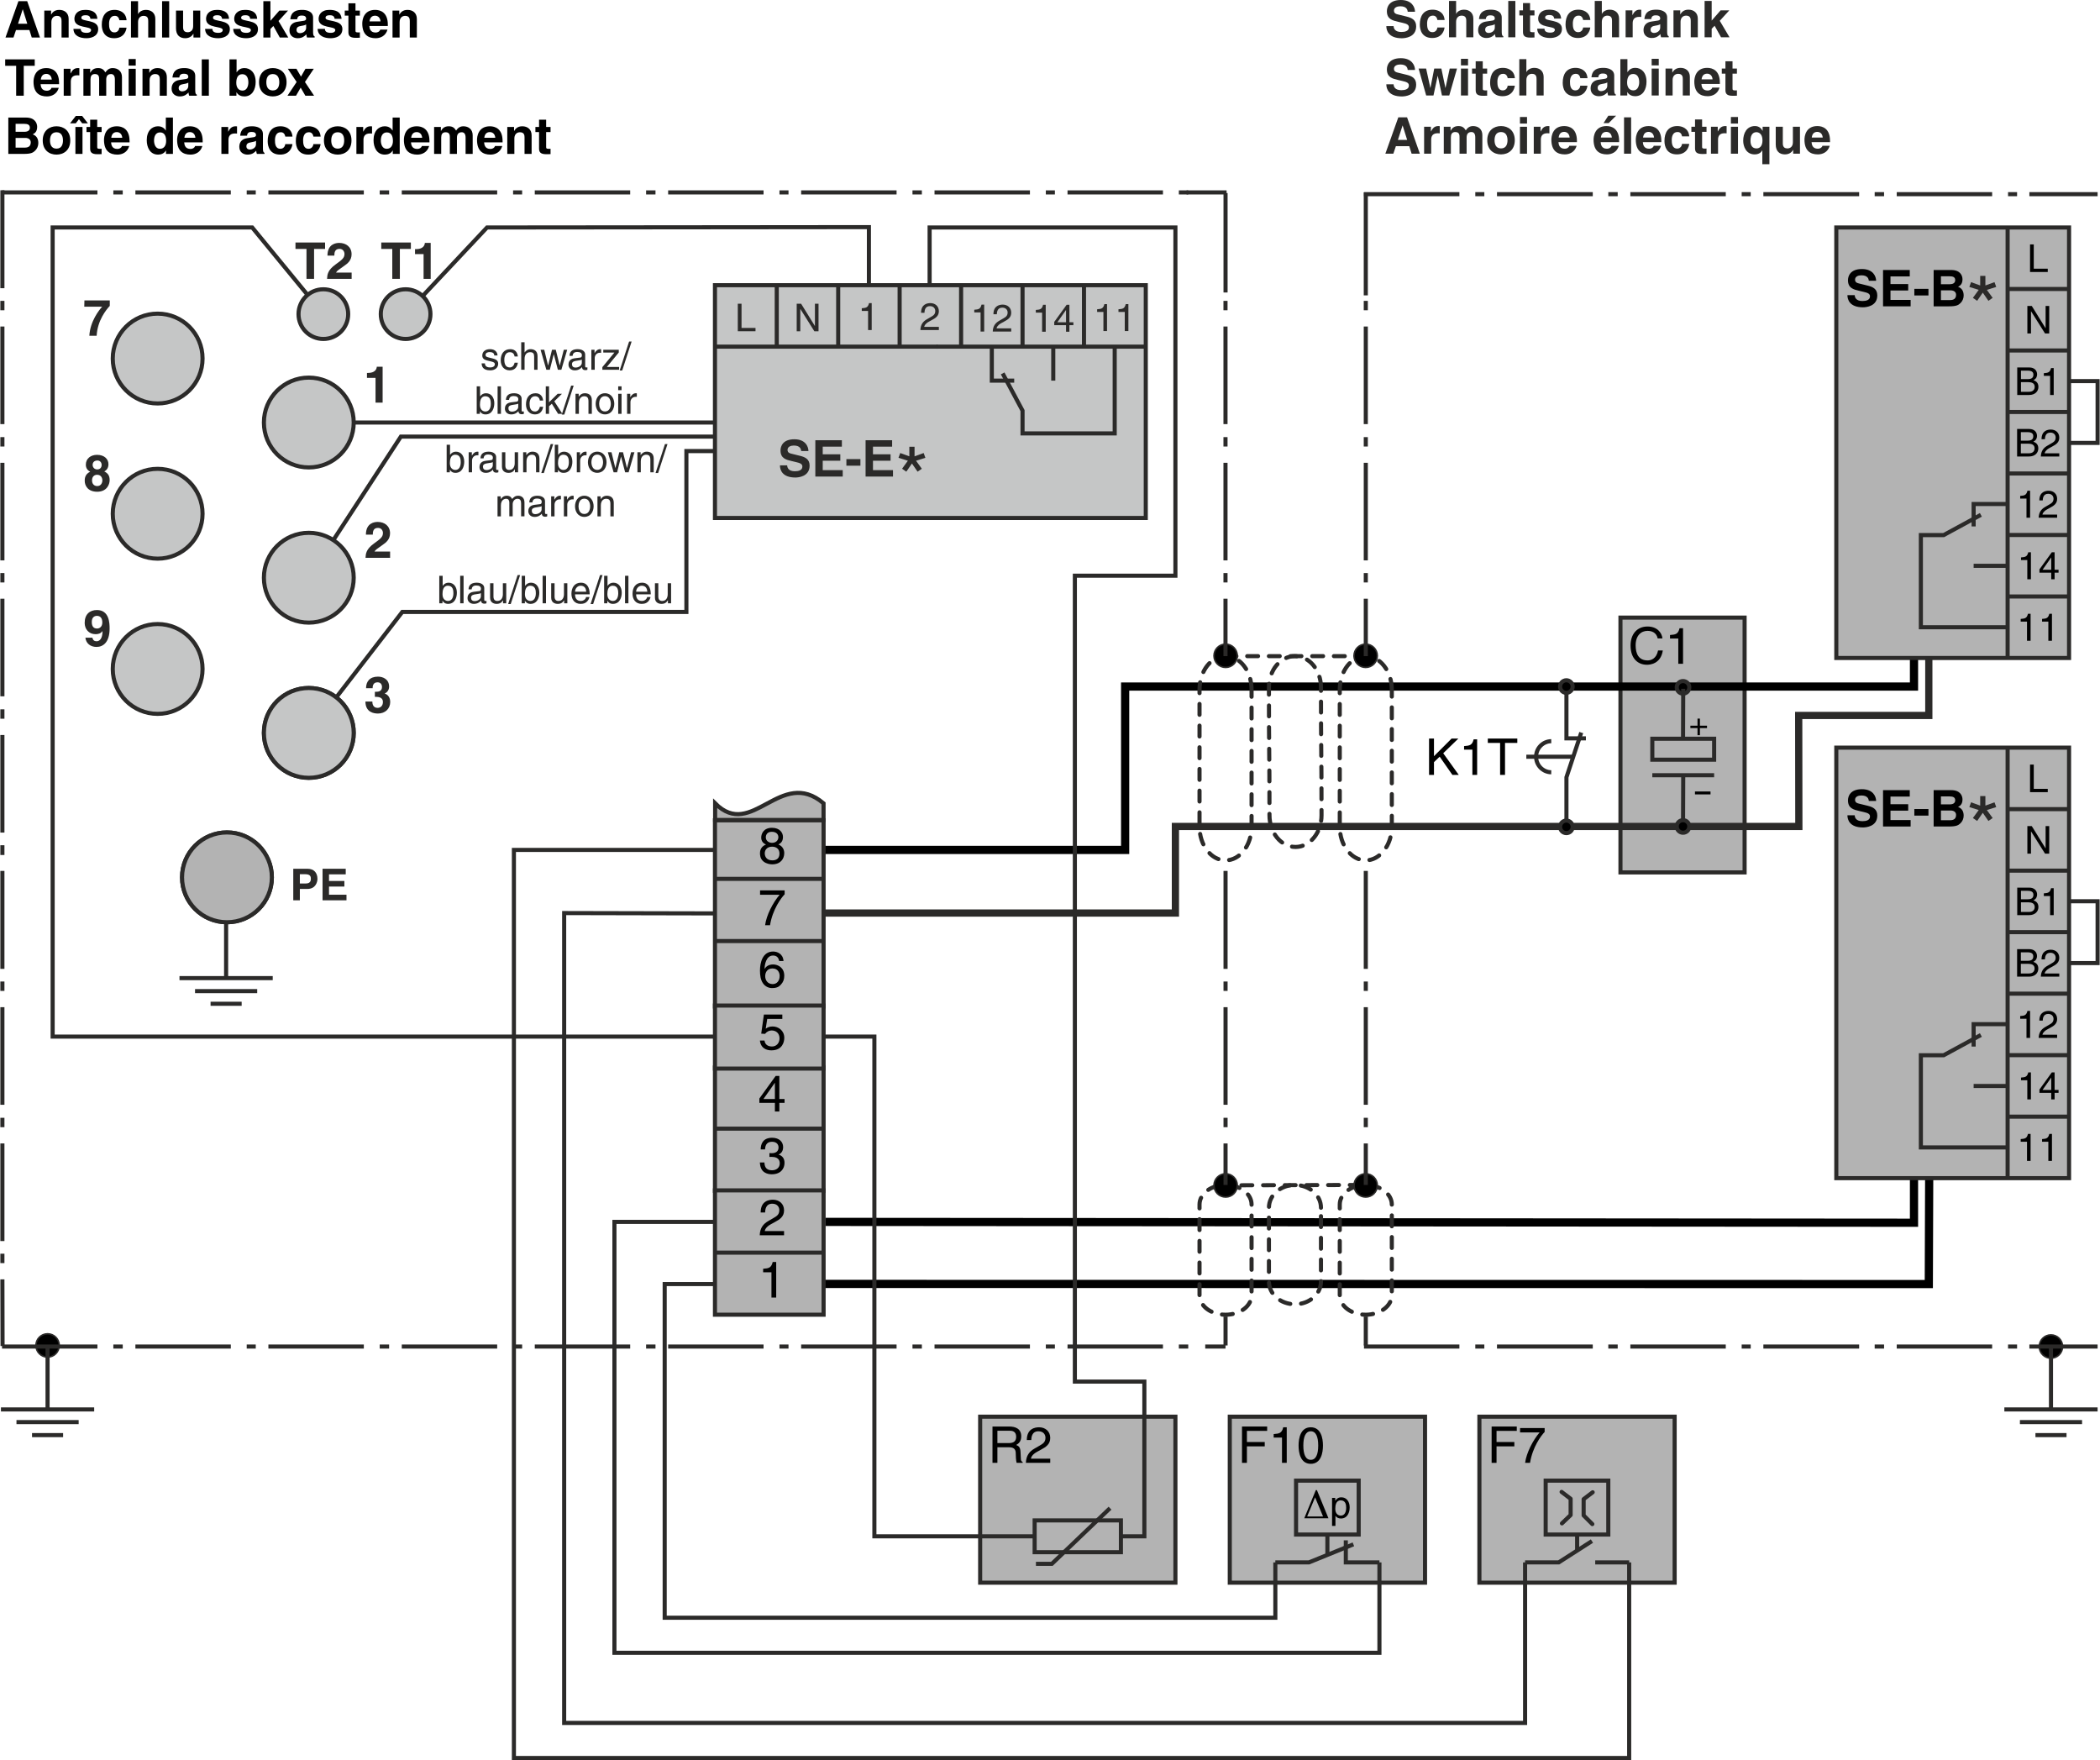 <?xml version="1.0" encoding="UTF-8"?>
<!DOCTYPE svg PUBLIC "-//W3C//DTD SVG 1.1//EN" "http://www.w3.org/Graphics/SVG/1.1/DTD/svg11.dtd">
<!-- Creator: Corel DESIGNER 2017 -->
<svg xmlns="http://www.w3.org/2000/svg" xml:space="preserve" width="1210px" height="1014px" version="1.1" style="shape-rendering:geometricPrecision; text-rendering:geometricPrecision; image-rendering:optimizeQuality; fill-rule:evenodd; clip-rule:evenodd"
viewBox="0 0 1255.3 1052.3"
 xmlns:xlink="http://www.w3.org/1999/xlink">
 <defs>
  <style type="text/css">
   <![CDATA[
    .str1 {stroke:black;stroke-width:4.9;stroke-miterlimit:22.926}
    .str3 {stroke:#2B2A29;stroke-width:4.32;stroke-miterlimit:22.926}
    .str6 {stroke:#2B2A29;stroke-width:2.45;stroke-miterlimit:22.926}
    .str0 {stroke:#2B2A29;stroke-width:2.45;stroke-miterlimit:22.926}
    .str5 {stroke:#2B2A29;stroke-width:2.45;stroke-linecap:round;stroke-linejoin:round;stroke-miterlimit:22.926}
    .str2 {stroke:#2B2A29;stroke-width:0.93;stroke-linecap:round;stroke-linejoin:round;stroke-miterlimit:22.926}
    .str4 {stroke:#2B2A29;stroke-width:2.45;stroke-linecap:round;stroke-linejoin:round;stroke-miterlimit:22.926;stroke-dasharray:6.48 6.48}
    .fil1 {fill:none}
    .fil6 {fill:#C5C6C6}
    .fil7 {fill:#C5C6C6}
    .fil3 {fill:black}
    .fil0 {fill:#B3B3B3}
    .fil5 {fill:#2B2A29;fill-rule:nonzero}
    .fil4 {fill:#2B2A29;fill-rule:nonzero}
    .fil2 {fill:black;fill-rule:nonzero}
   ]]>
  </style>
 </defs>
 <g id="Ebene_x0020_1_x0020_">
  <rect class="fil0 str0" x="968.76" y="369.26" width="74.23" height="152.34"/>
  <line class="fil1 str0" x1="107.12" y1="584.8" x2="162.88" y2= "584.8" />
  <line class="fil1 str0" x1="116.42" y1="592.58" x2="153.59" y2= "592.58" />
  <line class="fil1 str0" x1="125.71" y1="600.14" x2="144.3" y2= "600.14" />
  <line class="fil1 str0" x1="135" y1="584.8" x2="135" y2= "546.76" />
  <path class="fil2" d="M9.37 17.95l8.02 0 1.39 4.48 4.93 0 -7.65 -21.73 -5.24 0 -7.74 21.73 4.78 0 1.51 -4.48zm3.99 -12.35l0.07 0 2.69 8.6 -5.54 0 2.78 -8.6z"/>
  <path id="1" class="fil2" d="M40.84 11.29c0,-3.54 -2.45,-5.38 -5.6,-5.38 -3.06,0 -4.27,1.81 -4.84,2.78l-0.06 0 0 -2.36 -4.06 0 0 16.1 4.24 0 0 -9.23c0,-2.45 1.45,-3.72 3.33,-3.72 2.69,0 2.75,1.99 2.75,3.17l0 9.78 4.24 0 0 -11.14z"/>
  <path id="2" class="fil2" d="M58.02 11.24c-0.33,-4.55 -4.08,-5.33 -7.23,-5.33 -5.02,0 -6.5,3.02 -6.5,5.39 0,6.01 9.98,3.99 9.98,6.68 0,0.6 -0.51,1.66 -2.69,1.66 -2.66,0 -3.51,-1 -3.51,-2.36l-4.36 0c0.12,4.3 4.09,5.57 7.75,5.57 2.51,0 7.05,-0.85 7.05,-5.54 0,-5.92 -10.08,-4.08 -10.08,-6.62 0,-0.7 0.3,-1.58 2.6,-1.58 2.3,0 2.67,1.09 2.85,2.13l4.14 0z"/>
  <path id="3" class="fil2" d="M71.15 16.56c0,0.75 -0.72,2.81 -2.87,2.81 -3.21,0 -3.27,-3.48 -3.27,-5.23 0,-2 0.7,-4.66 3.36,-4.66 1.97,-0.12 2.63,1.54 2.81,2.6l4.3 0c-0.39,-5.02 -4.57,-6.17 -7.11,-6.17 -5.44,0 -7.71,3.72 -7.71,8.92 0,3.39 1.39,8.02 7.44,8.02 5.9,0 7.2,-4.63 7.35,-6.29l-4.3 0z"/>
  <path id="4" class="fil2" d="M92.67 11.29c0,-3.54 -2.45,-5.38 -5.6,-5.38 -2.3,0 -4.12,1.18 -4.66,2.51l-0.06 0 0 -7.72 -4.24 0 0 21.73 4.24 0 0 -9.23c0,-2.45 1.45,-3.72 3.33,-3.72 2.69,0 2.75,1.99 2.75,3.17l0 9.78 4.24 0 0 -11.14z"/>
  <polygon id="5" class="fil2" points="100.96,0.7 96.72,0.7 96.72,22.43 100.96,22.43 "/>
  <path id="6" class="fil2" d="M119.54 6.33l-4.24 0 0 9.29c0,2.87 -1.88,3.66 -3.27,3.66 -1.3,0 -2.75,-0.48 -2.75,-2.96l0 -9.99 -4.24 0 0 10.59c0,4.12 2.3,5.93 5.48,5.93 2.24,0 3.93,-0.97 4.9,-2.69l0.06 0 0 2.27 4.06 0 0 -16.1z"/>
  <path id="7" class="fil2" d="M136.75 11.24c-0.33,-4.55 -4.08,-5.33 -7.23,-5.33 -5.02,0 -6.51,3.02 -6.51,5.39 0,6.01 9.99,3.99 9.99,6.68 0,0.6 -0.52,1.66 -2.69,1.66 -2.67,0 -3.51,-1 -3.51,-2.36l-4.36 0c0.12,4.3 4.09,5.57 7.74,5.57 2.52,0 7.06,-0.85 7.06,-5.54 0,-5.92 -10.08,-4.08 -10.08,-6.62 0,-0.7 0.3,-1.58 2.6,-1.58 2.3,0 2.66,1.09 2.85,2.13l4.14 0z"/>
  <path id="8" class="fil2" d="M153.57 11.24c-0.33,-4.55 -4.08,-5.33 -7.23,-5.33 -5.02,0 -6.5,3.02 -6.5,5.39 0,6.01 9.98,3.99 9.98,6.68 0,0.6 -0.51,1.66 -2.69,1.66 -2.66,0 -3.51,-1 -3.51,-2.36l-4.36 0c0.12,4.3 4.09,5.57 7.75,5.57 2.51,0 7.05,-0.85 7.05,-5.54 0,-5.92 -10.08,-4.08 -10.08,-6.62 0,-0.7 0.31,-1.58 2.6,-1.58 2.3,0 2.67,1.09 2.85,2.13l4.14 0z"/>
  <polygon id="9" class="fil2" points="161.5,17.34 163.26,15.53 167.1,22.43 172.18,22.43 166.34,12.56 172.03,6.33 166.83,6.33 161.5,12.44 161.5,0.7 157.27,0.7 157.27,22.43 161.5,22.43 "/>
  <path id="10" class="fil2" d="M187.01 10.57c0,-3.97 -4.15,-4.66 -6.42,-4.66 -3.3,0 -6.71,0.69 -7.2,5.62l4.09 0c0.12,-0.93 0.48,-2.23 2.6,-2.23 1.09,0 2.78,0.09 2.78,1.87 0,0.91 -0.82,1.18 -1.48,1.27l-3.81 0.58c-2.7,0.39 -4.69,1.99 -4.69,5.14 0,3.33 2.48,4.69 4.9,4.69 2.87,0 4.24,-1.33 5.2,-2.33 0.09,0.91 0.15,1.15 0.4,1.91l4.57 0 0 -0.64c-0.52,-0.18 -0.94,-0.6 -0.94,-2.51l0 -8.71zm-4.15 6.08c0,1.97 -1.9,3.17 -3.78,3.17 -0.82,0 -1.97,-0.45 -1.97,-1.93 0,-1.76 1.3,-2.15 2.88,-2.42 1.75,-0.27 2.45,-0.55 2.87,-0.88l0 2.06z"/>
  <path id="11" class="fil2" d="M204.04 11.24c-0.33,-4.55 -4.08,-5.33 -7.23,-5.33 -5.02,0 -6.5,3.02 -6.5,5.39 0,6.01 9.98,3.99 9.98,6.68 0,0.6 -0.51,1.66 -2.69,1.66 -2.67,0 -3.51,-1 -3.51,-2.36l-4.36 0c0.12,4.3 4.09,5.57 7.75,5.57 2.51,0 7.05,-0.85 7.05,-5.54 0,-5.92 -10.08,-4.08 -10.08,-6.62 0,-0.7 0.3,-1.58 2.6,-1.58 2.3,0 2.67,1.09 2.85,2.13l4.14 0z"/>
  <path id="12" class="fil2" d="M212.36 1.97l-4.23 0 0 4.36 -2.18 0 0 3.03 2.18 0 0 9.77c0,2.09 0.66,3.48 4.32,3.48l0.55 0c0.66,0 1.33,-0.03 1.99,-0.06l0 -3.21c-0.3,0.03 -0.6,0.06 -0.87,0.06 -1.73,0 -1.76,-0.36 -1.76,-1.3l0 -8.74 2.63 0 0 -3.03 -2.63 0 0 -4.36z"/>
  <path id="13" class="fil2" d="M227.16 17.71c-0.33,1.15 -1.55,1.75 -2.73,1.75 -3.42,0 -3.66,-2.72 -3.78,-3.93l11.05 0 0 -0.76c0,-7.35 -4.39,-8.86 -7.57,-8.86 -7.05,0 -7.71,6.2 -7.71,8.14 0,6.62 3.48,8.8 8.01,8.8 2.76,0 5.97,-1.27 7.08,-5.14l-4.35 0zm-6.39 -4.93c0.24,-2.12 1.3,-3.39 3.3,-3.39 1.36,0 3.03,0.78 3.27,3.39l-6.57 0z"/>
  <path id="14" class="fil2" d="M249.06 11.29c0,-3.54 -2.45,-5.38 -5.59,-5.38 -3.06,0 -4.27,1.81 -4.85,2.78l-0.06 0 0 -2.36 -4.05 0 0 16.1 4.24 0 0 -9.23c0,-2.45 1.45,-3.72 3.32,-3.72 2.7,0 2.76,1.99 2.76,3.17l0 9.78 4.23 0 0 -11.14z"/>
  <polygon id="15" class="fil2" points="14,39.34 20.57,39.34 20.57,35.5 2.9,35.5 2.9,39.34 9.46,39.34 9.46,57.22 14,57.22 "/>
  <path id="16" class="fil2" d="M30.58 52.5c-0.33,1.15 -1.54,1.76 -2.72,1.76 -3.42,0 -3.66,-2.73 -3.79,-3.94l11.05 0 0 -0.75c0,-7.36 -4.39,-8.87 -7.57,-8.87 -7.05,0 -7.71,6.2 -7.71,8.14 0,6.63 3.48,8.81 8.02,8.81 2.75,0 5.96,-1.28 7.08,-5.15l-4.36 0zm-6.38 -4.93c0.24,-2.12 1.3,-3.39 3.29,-3.39 1.37,0 3.03,0.79 3.27,3.39l-6.56 0z"/>
  <path id="17" class="fil2" d="M37.9 57.22l4.24 0 0 -8.38c0,-1.78 0.6,-3.84 3.9,-3.84 0.39,0 0.85,0 1.21,0.06l0 -4.3c-0.27,-0.03 -0.54,-0.06 -0.82,-0.06 -2.57,0 -3.54,1.57 -4.41,3.21l-0.06 0 0 -2.78 -4.06 0 0 16.09z"/>
  <path id="18" class="fil2" d="M72.73 46.09c0,-3.54 -2.45,-5.39 -5.6,-5.39 -2.57,0 -3.75,1.79 -4.3,2.57 -1.09,-1.72 -2.14,-2.57 -4.47,-2.57 -2.85,0 -4.03,1.73 -4.57,2.79l-0.06 0 0 -2.36 -4.06 0 0 16.09 4.24 0 0 -9.8c0,-1.76 0.63,-3.15 2.63,-3.15 2.54,0 2.54,1.91 2.54,3.27l0 9.68 4.24 0 0 -9.65c0,-1.91 0.75,-3.3 2.87,-3.3 1.24,0 2.3,0.79 2.3,3.18l0 9.77 4.24 0 0 -11.13z"/>
  <path id="19" class="fil2" d="M76.72 41.13l0 16.09 4.24 0 0 -16.09 -4.24 0zm4.24 -5.84l-4.24 0 0 3.93 4.24 0 0 -3.93z"/>
  <path id="20" class="fil2" d="M99.56 46.09c0,-3.54 -2.45,-5.39 -5.59,-5.39 -3.06,0 -4.27,1.82 -4.84,2.79l-0.06 0 0 -2.36 -4.06 0 0 16.09 4.24 0 0 -9.23c0,-2.45 1.45,-3.72 3.33,-3.72 2.69,0 2.75,2 2.75,3.18l0 9.77 4.23 0 0 -11.13z"/>
  <path id="21" class="fil2" d="M116.54 45.36c0,-3.96 -4.15,-4.66 -6.42,-4.66 -3.29,0 -6.71,0.7 -7.2,5.63l4.09 0c0.12,-0.94 0.48,-2.24 2.6,-2.24 1.09,0 2.78,0.09 2.78,1.88 0,0.9 -0.81,1.18 -1.48,1.27l-3.81 0.57c-2.69,0.39 -4.69,2 -4.69,5.15 0,3.32 2.48,4.69 4.9,4.69 2.87,0 4.24,-1.34 5.2,-2.34 0.1,0.91 0.16,1.16 0.4,1.91l4.57 0 0 -0.63c-0.52,-0.19 -0.94,-0.61 -0.94,-2.51l0 -8.72zm-4.15 6.08c0,1.97 -1.9,3.18 -3.78,3.18 -0.82,0 -1.97,-0.45 -1.97,-1.94 0,-1.75 1.31,-2.14 2.88,-2.42 1.75,-0.27 2.45,-0.54 2.87,-0.88l0 2.06z"/>
  <polygon id="22" class="fil2" points="124.68,35.5 120.44,35.5 120.44,57.22 124.68,57.22 "/>
  <path id="23" class="fil2" d="M148.31 49.29c0,1.91 -0.76,4.88 -3.48,4.88 -2.69,0 -3.75,-2.24 -3.75,-4.63 0,-2.58 0.72,-5.18 3.63,-5.18 2.69,0 3.6,2.39 3.6,4.93zm-7.05 -13.79l-4.24 0 0 21.72 4.15 0 0 -2.03 0.06 0c1.03,1.82 2.9,2.46 4.66,2.46 4.78,0 6.78,-4.24 6.78,-8.66 0,-5.56 -3.15,-8.29 -6.69,-8.29 -2.72,0 -3.99,1.48 -4.66,2.51l-0.06 0 0 -7.71z"/>
  <path id="24" class="fil2" d="M171.15 49.17c0,-5.81 -3.9,-8.47 -8.23,-8.47 -4.32,0 -8.23,2.66 -8.23,8.47 0,5.81 3.91,8.48 8.23,8.48 4.33,0 8.23,-2.67 8.23,-8.48zm-4.35 0c0,2.06 -0.61,4.91 -3.88,4.91 -3.27,0 -3.87,-2.85 -3.87,-4.91 0,-2.05 0.6,-4.9 3.87,-4.9 3.27,0 3.88,2.85 3.88,4.9z"/>
  <polygon id="25" class="fil2" points="182.14,49.02 187.43,41.13 182.44,41.13 179.78,45.81 177.05,41.13 171.91,41.13 177.17,49.02 171.7,57.22 176.81,57.22 179.59,52.38 182.38,57.22 187.61,57.22 "/>
  <path id="26" class="fil2" d="M4.77 92.02l9.2 0c4.45,0 5.63,-0.76 6.87,-1.97 1.15,-1.12 1.87,-2.75 1.87,-4.48 0,-2.15 -0.69,-4.27 -3.35,-5.26 0.9,-0.46 2.66,-1.33 2.66,-4.45 0,-2.24 -1.36,-5.57 -6.69,-5.57l-10.56 0 0 21.73zm4.36 -9.56l5.78 0c1.63,0 3.27,0.72 3.27,2.63 0,2.21 -1.28,3.17 -3.48,3.17l-5.57 0 0 -5.8zm0 -8.42l5.2 0c2.06,0 3.33,0.55 3.33,2.33 0,1.73 -1.42,2.42 -3.21,2.42l-5.32 0 0 -4.75z"/>
  <path id="27" class="fil2" d="M41.81 83.97c0,-5.81 -3.91,-8.47 -8.23,-8.47 -4.33,0 -8.23,2.66 -8.23,8.47 0,5.81 3.9,8.47 8.23,8.47 4.32,0 8.23,-2.66 8.23,-8.47zm-4.36 0c0,2.06 -0.61,4.9 -3.87,4.9 -3.27,0 -3.88,-2.84 -3.88,-4.9 0,-2.06 0.61,-4.9 3.88,-4.9 3.26,0 3.87,2.84 3.87,4.9z"/>
  <path id="28" class="fil2" d="M48.92 69.32l-3.79 0 -3.45 4.42 3.42 0 1.91 -2.48 1.94 2.48 3.41 0 -3.44 -4.42zm-4.03 6.6l0 16.1 4.24 0 0 -16.1 -4.24 0z"/>
  <path id="29" class="fil2" d="M57.93 71.56l-4.23 0 0 4.36 -2.18 0 0 3.03 2.18 0 0 9.77c0,2.09 0.66,3.48 4.32,3.48l0.55 0c0.66,0 1.33,-0.03 1.99,-0.06l0 -3.21c-0.3,0.03 -0.6,0.06 -0.87,0.06 -1.73,0 -1.76,-0.36 -1.76,-1.3l0 -8.74 2.63 0 0 -3.03 -2.63 0 0 -4.36z"/>
  <path id="30" class="fil2" d="M72.73 87.3c-0.34,1.15 -1.55,1.75 -2.73,1.75 -3.42,0 -3.66,-2.72 -3.78,-3.93l11.05 0 0 -0.76c0,-7.35 -4.39,-8.86 -7.57,-8.86 -7.05,0 -7.71,6.2 -7.71,8.14 0,6.62 3.48,8.8 8.01,8.8 2.76,0 5.97,-1.27 7.08,-5.14l-4.35 0zm-6.39 -4.94c0.24,-2.11 1.3,-3.38 3.3,-3.38 1.36,0 3.03,0.78 3.27,3.38l-6.57 0z"/>
  <path id="31" class="fil2" d="M103.2 70.29l-4.24 0 0 7.72 -0.06 0c-0.67,-1.03 -1.94,-2.51 -4.66,-2.51 -3.54,0 -6.69,2.72 -6.69,8.29 0,4.41 2,8.65 6.78,8.65 1.76,0 3.63,-0.64 4.66,-2.45l0.06 0 0 2.03 4.15 0 0 -21.73zm-11.29 13.8c0,-2.54 0.91,-4.93 3.6,-4.93 2.91,0 3.63,2.6 3.63,5.17 0,2.39 -1.06,4.63 -3.75,4.63 -2.72,0 -3.48,-2.96 -3.48,-4.87z"/>
  <path id="32" class="fil2" d="M116.45 87.3c-0.33,1.15 -1.54,1.75 -2.73,1.75 -3.41,0 -3.66,-2.72 -3.78,-3.93l11.05 0 0 -0.76c0,-7.35 -4.39,-8.86 -7.57,-8.86 -7.05,0 -7.71,6.2 -7.71,8.14 0,6.62 3.48,8.8 8.01,8.8 2.76,0 5.97,-1.27 7.09,-5.14l-4.36 0zm-6.39 -4.94c0.25,-2.11 1.31,-3.38 3.3,-3.38 1.36,0 3.03,0.78 3.27,3.38l-6.57 0z"/>
  <path id="33" class="fil2" d="M132.18 92.02l4.24 0 0 -8.38c0,-1.79 0.6,-3.85 3.9,-3.85 0.39,0 0.85,0 1.21,0.06l0 -4.29c-0.27,-0.03 -0.54,-0.06 -0.82,-0.06 -2.57,0 -3.54,1.57 -4.41,3.2l-0.06 0 0 -2.78 -4.06 0 0 16.1z"/>
  <path id="34" class="fil2" d="M157.02 80.16c0,-3.97 -4.14,-4.66 -6.41,-4.66 -3.3,0 -6.72,0.69 -7.2,5.62l4.08 0c0.12,-0.93 0.49,-2.23 2.6,-2.23 1.09,0 2.79,0.09 2.79,1.87 0,0.91 -0.82,1.18 -1.48,1.27l-3.82 0.58c-2.69,0.39 -4.69,1.99 -4.69,5.14 0,3.33 2.48,4.69 4.91,4.69 2.87,0 4.23,-1.33 5.2,-2.33 0.09,0.91 0.15,1.15 0.39,1.91l4.57 0 0 -0.64c-0.51,-0.18 -0.94,-0.6 -0.94,-2.51l0 -8.71zm-4.14 6.08c0,1.96 -1.91,3.17 -3.78,3.17 -0.82,0 -1.97,-0.45 -1.97,-1.93 0,-1.76 1.3,-2.15 2.87,-2.42 1.76,-0.28 2.45,-0.55 2.88,-0.88l0 2.06z"/>
  <path id="35" class="fil2" d="M170.37 86.15c0,0.75 -0.73,2.81 -2.88,2.81 -3.21,0 -3.27,-3.48 -3.27,-5.23 0,-2 0.7,-4.66 3.36,-4.66 1.97,-0.12 2.63,1.54 2.82,2.6l4.29 0c-0.39,-5.02 -4.57,-6.17 -7.11,-6.17 -5.44,0 -7.71,3.72 -7.71,8.92 0,3.39 1.39,8.02 7.44,8.02 5.9,0 7.2,-4.63 7.35,-6.29l-4.29 0z"/>
  <path id="36" class="fil2" d="M187.19 86.15c0,0.75 -0.73,2.81 -2.88,2.81 -3.2,0 -3.26,-3.48 -3.26,-5.23 0,-2 0.69,-4.66 3.36,-4.66 1.96,-0.12 2.63,1.54 2.81,2.6l4.3 0c-0.4,-5.02 -4.57,-6.17 -7.11,-6.17 -5.45,0 -7.72,3.72 -7.72,8.92 0,3.39 1.39,8.02 7.44,8.02 5.9,0 7.2,-4.63 7.36,-6.29l-4.3 0z"/>
  <path id="37" class="fil2" d="M209.97 83.97c0,-5.81 -3.9,-8.47 -8.23,-8.47 -4.32,0 -8.23,2.66 -8.23,8.47 0,5.81 3.91,8.47 8.23,8.47 4.33,0 8.23,-2.66 8.23,-8.47zm-4.36 0c0,2.06 -0.6,4.9 -3.87,4.9 -3.27,0 -3.87,-2.84 -3.87,-4.9 0,-2.06 0.6,-4.9 3.87,-4.9 3.27,0 3.87,2.84 3.87,4.9z"/>
  <path id="38" class="fil2" d="M212.91 92.02l4.23 0 0 -8.38c0,-1.79 0.61,-3.85 3.91,-3.85 0.39,0 0.84,0 1.21,0.06l0 -4.29c-0.28,-0.03 -0.55,-0.06 -0.82,-0.06 -2.57,0 -3.54,1.57 -4.42,3.2l-0.06 0 0 -2.78 -4.05 0 0 16.1z"/>
  <path id="39" class="fil2" d="M238.81 70.29l-4.24 0 0 7.72 -0.06 0c-0.67,-1.03 -1.94,-2.51 -4.66,-2.51 -3.54,0 -6.69,2.72 -6.69,8.29 0,4.41 2,8.65 6.78,8.65 1.76,0 3.63,-0.64 4.66,-2.45l0.06 0 0 2.03 4.15 0 0 -21.73zm-11.29 13.8c0,-2.54 0.91,-4.93 3.6,-4.93 2.91,0 3.63,2.6 3.63,5.17 0,2.39 -1.06,4.63 -3.75,4.63 -2.72,0 -3.48,-2.96 -3.48,-4.87z"/>
  <path id="40" class="fil2" d="M252.06 87.3c-0.33,1.15 -1.54,1.75 -2.72,1.75 -3.42,0 -3.67,-2.72 -3.79,-3.93l11.05 0 0 -0.76c0,-7.35 -4.39,-8.86 -7.57,-8.86 -7.05,0 -7.71,6.2 -7.71,8.14 0,6.62 3.48,8.8 8.02,8.8 2.75,0 5.96,-1.27 7.07,-5.14l-4.35 0zm-6.39 -4.94c0.25,-2.11 1.31,-3.38 3.3,-3.38 1.36,0 3.03,0.78 3.27,3.38l-6.57 0z"/>
  <path id="41" class="fil2" d="M282.44 80.88c0,-3.54 -2.46,-5.38 -5.6,-5.38 -2.57,0 -3.75,1.78 -4.3,2.57 -1.09,-1.73 -2.15,-2.57 -4.48,-2.57 -2.84,0 -4.02,1.72 -4.56,2.78l-0.07 0 0 -2.36 -4.05 0 0 16.1 4.24 0 0 -9.81c0,-1.75 0.63,-3.14 2.63,-3.14 2.54,0 2.54,1.9 2.54,3.26l0 9.69 4.24 0 0 -9.66c0,-1.9 0.75,-3.29 2.87,-3.29 1.24,0 2.3,0.78 2.3,3.17l0 9.78 4.24 0 0 -11.14z"/>
  <path id="42" class="fil2" d="M295.78 87.3c-0.33,1.15 -1.54,1.75 -2.72,1.75 -3.42,0 -3.67,-2.72 -3.79,-3.93l11.05 0 0 -0.76c0,-7.35 -4.39,-8.86 -7.57,-8.86 -7.05,0 -7.71,6.2 -7.71,8.14 0,6.62 3.48,8.8 8.02,8.8 2.75,0 5.96,-1.27 7.08,-5.14l-4.36 0zm-6.39 -4.94c0.25,-2.11 1.31,-3.38 3.3,-3.38 1.36,0 3.03,0.78 3.27,3.38l-6.57 0z"/>
  <path id="43" class="fil2" d="M317.68 80.88c0,-3.54 -2.45,-5.38 -5.59,-5.38 -3.06,0 -4.27,1.81 -4.84,2.78l-0.06 0 0 -2.36 -4.06 0 0 16.1 4.24 0 0 -9.23c0,-2.45 1.45,-3.72 3.33,-3.72 2.69,0 2.75,1.99 2.75,3.17l0 9.78 4.23 0 0 -11.14z"/>
  <path id="44" class="fil2" d="M326.37 71.56l-4.24 0 0 4.36 -2.18 0 0 3.03 2.18 0 0 9.77c0,2.09 0.67,3.48 4.33,3.48l0.54 0c0.67,0 1.33,-0.03 2,-0.06l0 -3.21c-0.3,0.03 -0.6,0.06 -0.88,0.06 -1.72,0 -1.75,-0.36 -1.75,-1.3l0 -8.74 2.63 0 0 -3.03 -2.63 0 0 -4.36z"/>
  <circle class="fil3 str0" cx="135.51" cy="524.55" r="26.85"/>
  <circle class="fil0 str0" cx="135.51" cy="524.55" r="26.85"/>
  <polyline class="fil1 str1" points="492.26,508.16 672.58,508.16 672.58,410.48 1144.28,410.48 1144.28,393.4 "/>
  <path class="fil4" d="M179.1 531.48l4.51 0c5.07,0 6.01,-4.31 6.01,-6.02 0,-3.7 -2.2,-6.04 -5.85,-6.04l-8.61 0 0 18.86 3.94 0 0 -6.8zm0 -3.26l0 -5.54 3.12 0c2.44,0 3.46,0.76 3.46,2.6 0,0.84 0,2.94 -2.93,2.94l-3.65 0z"/>
  <polygon id="1" class="fil4" points="206.53,519.42 192.67,519.42 192.67,538.28 206.98,538.28 206.98,534.94 196.53,534.94 196.53,530.06 205.72,530.06 205.72,526.72 196.53,526.72 196.53,522.76 206.53,522.76 "/>
  <line class="fil1 str0" x1="1.01" y1="115.04" x2="58.06" y2= "115.04" />
  <line class="fil1 str0" x1="67.57" y1="115.04" x2="73.19" y2= "115.04" />
  <line class="fil1 str0" x1="80.76" y1="115.04" x2="137.81" y2= "115.04" />
  <line class="fil1 str0" x1="147.32" y1="115.04" x2="152.73" y2= "115.04" />
  <line class="fil1 str0" x1="160.29" y1="115.04" x2="217.35" y2= "115.04" />
  <line class="fil1 str0" x1="226.85" y1="115.04" x2="232.47" y2= "115.04" />
  <line class="fil1 str0" x1="240.04" y1="115.04" x2="297.09" y2= "115.04" />
  <line class="fil1 str0" x1="306.6" y1="115.04" x2="312.01" y2= "115.04" />
  <line class="fil1 str0" x1="319.57" y1="115.04" x2="376.62" y2= "115.04" />
  <line class="fil1 str0" x1="386.14" y1="115.04" x2="391.75" y2= "115.04" />
  <line class="fil1 str0" x1="399.32" y1="115.04" x2="456.37" y2= "115.04" />
  <line class="fil1 str0" x1="465.88" y1="115.04" x2="471.29" y2= "115.04" />
  <line class="fil1 str0" x1="478.85" y1="115.04" x2="535.91" y2= "115.04" />
  <line class="fil1 str0" x1="545.42" y1="115.04" x2="551.03" y2= "115.04" />
  <line class="fil1 str0" x1="558.6" y1="115.04" x2="615.65" y2= "115.04" />
  <line class="fil1 str0" x1="625.16" y1="115.04" x2="630.57" y2= "115.04" />
  <line class="fil1 str0" x1="638.13" y1="115.04" x2="695.19" y2= "115.04" />
  <line class="fil1 str0" x1="704.7" y1="115.04" x2="710.31" y2= "115.04" />
  <line class="fil1 str0" x1="709.3" y1="115.04" x2="733.24" y2= "115.04" />
  <line class="fil1 str0" x1="1.23" y1="673.93" x2="1.23" y2= "668.31" />
  <line class="fil1 str0" x1="1.23" y1="660.53" x2="1.23" y2= "602.18" />
  <line class="fil1 str0" x1="1.23" y1="592.45" x2="1.23" y2= "586.83" />
  <line class="fil1 str0" x1="1.23" y1="579.27" x2="1.23" y2= "520.7" />
  <line class="fil1 str0" x1="1.23" y1="511.19" x2="1.23" y2= "505.35" />
  <line class="fil1 str0" x1="1.23" y1="497.79" x2="1.23" y2= "439.44" />
  <line class="fil1 str0" x1="1.23" y1="429.71" x2="1.23" y2= "424.09" />
  <line class="fil1 str0" x1="1.23" y1="416.31" x2="1.23" y2= "357.96" />
  <line class="fil1 str0" x1="1.23" y1="348.24" x2="1.23" y2= "342.62" />
  <line class="fil1 str0" x1="1.23" y1="335.05" x2="1.23" y2= "276.7" />
  <line class="fil1 str0" x1="1.23" y1="266.97" x2="1.23" y2= "261.35" />
  <line class="fil1 str0" x1="1.23" y1="253.57" x2="1.23" y2= "195.22" />
  <line class="fil1 str0" x1="1.23" y1="185.5" x2="1.23" y2= "179.88" />
  <line class="fil1 str0" x1="1.23" y1="172.31" x2="1.23" y2= "113.75" />
  <line class="fil1 str0" x1="1.33" y1="804.76" x2="1.23" y2= "764.91" />
  <line class="fil1 str0" x1="1.23" y1="755.19" x2="1.23" y2= "749.57" />
  <line class="fil1 str0" x1="1.23" y1="742.01" x2="1.23" y2= "683.65" />
  <path class="fil4" d="M828.75 15.61c0,2.69 1.36,7.26 9.29,7.26 1.91,0 8.56,-0.57 8.56,-7.11 0,-3.9 -2.72,-5.11 -5.68,-5.84l-5.3 -1.3c-0.91,-0.21 -2.3,-0.57 -2.3,-2.27 0,-1.96 2.06,-2.6 3.78,-2.6 3.97,0 4.33,2.3 4.45,3.27l4.36 0c-0.03,-2.66 -1.82,-7.02 -8.47,-7.02 -7.05,0 -8.35,4.27 -8.35,6.69 0,4.78 3.38,5.56 6.89,6.38l2.33 0.54c2.3,0.55 3.94,1 3.94,2.7 0,2.3 -2.39,2.81 -4.54,2.81 -3.96,0 -4.57,-2.3 -4.6,-3.51l-4.36 0z"/>
  <path id="1" class="fil4" d="M859.28 16.43c0,0.76 -0.72,2.81 -2.87,2.81 -3.21,0 -3.27,-3.48 -3.27,-5.23 0,-2 0.69,-4.66 3.36,-4.66 1.96,-0.12 2.63,1.54 2.81,2.6l4.3 0c-0.4,-5.02 -4.57,-6.17 -7.11,-6.17 -5.45,0 -7.72,3.72 -7.72,8.92 0,3.39 1.39,8.02 7.44,8.02 5.91,0 7.21,-4.63 7.36,-6.29l-4.3 0z"/>
  <path id="2" class="fil4" d="M880.79 11.16c0,-3.54 -2.45,-5.38 -5.59,-5.38 -2.3,0 -4.12,1.18 -4.66,2.51l-0.06 0 0 -7.72 -4.24 0 0 21.73 4.24 0 0 -9.23c0,-2.45 1.45,-3.72 3.32,-3.72 2.7,0 2.76,2 2.76,3.18l0 9.77 4.23 0 0 -11.14z"/>
  <path id="3" class="fil4" d="M897.77 10.44c0,-3.97 -4.15,-4.66 -6.42,-4.66 -3.3,0 -6.71,0.69 -7.2,5.63l4.09 0c0.12,-0.94 0.48,-2.24 2.6,-2.24 1.09,0 2.78,0.09 2.78,1.87 0,0.91 -0.82,1.18 -1.48,1.27l-3.81 0.58c-2.7,0.39 -4.69,2 -4.69,5.14 0,3.33 2.48,4.69 4.9,4.69 2.87,0 4.23,-1.33 5.2,-2.33 0.09,0.91 0.15,1.15 0.4,1.91l4.57 0 0 -0.64c-0.52,-0.18 -0.94,-0.6 -0.94,-2.51l0 -8.71zm-4.15 6.08c0,1.97 -1.9,3.18 -3.78,3.18 -0.82,0 -1.97,-0.46 -1.97,-1.94 0,-1.75 1.3,-2.15 2.88,-2.42 1.75,-0.27 2.45,-0.55 2.87,-0.88l0 2.06z"/>
  <polygon id="4" class="fil4" points="905.91,0.57 901.67,0.57 901.67,22.3 905.91,22.3 "/>
  <path id="5" class="fil4" d="M914.71 1.85l-4.24 0 0 4.35 -2.17 0 0 3.03 2.17 0 0 9.77c0,2.09 0.67,3.48 4.33,3.48l0.55 0c0.66,0 1.33,-0.03 1.99,-0.06l0 -3.21c-0.3,0.03 -0.6,0.06 -0.87,0.06 -1.73,0 -1.76,-0.36 -1.76,-1.3l0 -8.74 2.63 0 0 -3.03 -2.63 0 0 -4.35z"/>
  <path id="6" class="fil4" d="M933.29 11.11c-0.34,-4.55 -4.09,-5.33 -7.23,-5.33 -5.03,0 -6.51,3.02 -6.51,5.39 0,6.02 9.99,3.99 9.99,6.68 0,0.61 -0.52,1.66 -2.7,1.66 -2.66,0 -3.51,-0.99 -3.51,-2.36l-4.35 0c0.12,4.3 4.08,5.57 7.74,5.57 2.51,0 7.05,-0.85 7.05,-5.53 0,-5.93 -10.07,-4.08 -10.07,-6.63 0,-0.7 0.3,-1.57 2.6,-1.57 2.3,0 2.66,1.09 2.84,2.12l4.15 0z"/>
  <path id="7" class="fil4" d="M946.42 16.43c0,0.76 -0.73,2.81 -2.87,2.81 -3.21,0 -3.27,-3.48 -3.27,-5.23 0,-2 0.69,-4.66 3.36,-4.66 1.96,-0.12 2.63,1.54 2.81,2.6l4.3 0c-0.4,-5.02 -4.57,-6.17 -7.11,-6.17 -5.45,0 -7.72,3.72 -7.72,8.92 0,3.39 1.39,8.02 7.44,8.02 5.9,0 7.2,-4.63 7.36,-6.29l-4.3 0z"/>
  <path id="8" class="fil4" d="M967.93 11.16c0,-3.54 -2.45,-5.38 -5.59,-5.38 -2.3,0 -4.12,1.18 -4.66,2.51l-0.06 0 0 -7.72 -4.24 0 0 21.73 4.24 0 0 -9.23c0,-2.45 1.45,-3.72 3.32,-3.72 2.7,0 2.76,2 2.76,3.18l0 9.77 4.23 0 0 -11.14z"/>
  <path id="9" class="fil4" d="M971.84 22.3l4.23 0 0 -8.38c0,-1.79 0.61,-3.84 3.9,-3.84 0.4,0 0.85,0 1.22,0.06l0 -4.3c-0.28,-0.03 -0.55,-0.06 -0.82,-0.06 -2.57,0 -3.54,1.57 -4.42,3.21l-0.06 0 0 -2.79 -4.05 0 0 16.1z"/>
  <path id="10" class="fil4" d="M996.68 10.44c0,-3.97 -4.15,-4.66 -6.42,-4.66 -3.3,0 -6.72,0.69 -7.2,5.63l4.09 0c0.12,-0.94 0.48,-2.24 2.6,-2.24 1.09,0 2.78,0.09 2.78,1.87 0,0.91 -0.82,1.18 -1.48,1.27l-3.81 0.58c-2.7,0.39 -4.69,2 -4.69,5.14 0,3.33 2.48,4.69 4.9,4.69 2.87,0 4.23,-1.33 5.2,-2.33 0.09,0.91 0.15,1.15 0.4,1.91l4.56 0 0 -0.64c-0.51,-0.18 -0.93,-0.6 -0.93,-2.51l0 -8.71zm-4.15 6.08c0,1.97 -1.91,3.18 -3.78,3.18 -0.82,0 -1.97,-0.46 -1.97,-1.94 0,-1.75 1.3,-2.15 2.88,-2.42 1.75,-0.27 2.45,-0.55 2.87,-0.88l0 2.06z"/>
  <path id="11" class="fil4" d="M1015.01 11.16c0,-3.54 -2.45,-5.38 -5.6,-5.38 -3.05,0 -4.26,1.81 -4.84,2.78l-0.06 0 0 -2.36 -4.05 0 0 16.1 4.23 0 0 -9.23c0,-2.45 1.46,-3.72 3.33,-3.72 2.69,0 2.76,2 2.76,3.18l0 9.77 4.23 0 0 -11.14z"/>
  <polygon id="12" class="fil4" points="1023.3,17.21 1025.06,15.4 1028.9,22.3 1033.98,22.3 1028.14,12.44 1033.83,6.2 1028.63,6.2 1023.3,12.31 1023.3,0.57 1019.07,0.57 1019.07,22.3 1023.3,22.3 "/>
  <path id="13" class="fil4" d="M828.75 50.41c0,2.69 1.36,7.26 9.29,7.26 1.91,0 8.56,-0.58 8.56,-7.11 0,-3.91 -2.72,-5.12 -5.68,-5.84l-5.3 -1.3c-0.91,-0.22 -2.3,-0.58 -2.3,-2.27 0,-1.97 2.06,-2.6 3.78,-2.6 3.97,0 4.33,2.29 4.45,3.26l4.36 0c-0.03,-2.66 -1.82,-7.02 -8.47,-7.02 -7.05,0 -8.35,4.27 -8.35,6.69 0,4.78 3.38,5.57 6.89,6.38l2.33 0.55c2.3,0.54 3.94,1 3.94,2.69 0,2.3 -2.39,2.82 -4.54,2.82 -3.96,0 -4.57,-2.3 -4.6,-3.51l-4.36 0z"/>
  <polygon id="14" class="fil4" points="871.02,41 866.66,41 864.15,52.55 864.09,52.55 861.67,41 857.4,41 855.14,52.55 855.08,52.55 852.56,41 848.06,41 852.59,57.09 856.95,57.09 859.46,45.35 859.52,45.35 862.03,57.09 866.39,57.09 "/>
  <path id="15" class="fil4" d="M873.38 41l0 16.09 4.24 0 0 -16.09 -4.24 0zm4.24 -5.84l-4.24 0 0 3.93 4.24 0 0 -3.93z"/>
  <path id="16" class="fil4" d="M886.42 36.64l-4.23 0 0 4.36 -2.18 0 0 3.02 2.18 0 0 9.77c0,2.09 0.66,3.48 4.32,3.48l0.55 0c0.66,0 1.33,-0.03 1.99,-0.06l0 -3.2c-0.3,0.03 -0.6,0.06 -0.87,0.06 -1.73,0 -1.76,-0.37 -1.76,-1.3l0 -8.75 2.63 0 0 -3.02 -2.63 0 0 -4.36z"/>
  <path id="17" class="fil4" d="M901.31 51.22c0,0.76 -0.73,2.82 -2.88,2.82 -3.2,0 -3.26,-3.48 -3.26,-5.24 0,-1.99 0.69,-4.66 3.35,-4.66 1.97,-0.12 2.64,1.55 2.82,2.61l4.29 0c-0.39,-5.03 -4.56,-6.18 -7.11,-6.18 -5.44,0 -7.71,3.72 -7.71,8.93 0,3.39 1.39,8.02 7.44,8.02 5.9,0 7.2,-4.63 7.35,-6.3l-4.29 0z"/>
  <path id="18" class="fil4" d="M922.82 45.96c0,-3.54 -2.45,-5.39 -5.6,-5.39 -2.3,0 -4.11,1.18 -4.66,2.51l-0.06 0 0 -7.71 -4.23 0 0 21.72 4.23 0 0 -9.23c0,-2.45 1.45,-3.72 3.33,-3.72 2.69,0 2.75,2 2.75,3.18l0 9.77 4.24 0 0 -11.13z"/>
  <path id="19" class="fil4" d="M944.73 51.22c0,0.76 -0.73,2.82 -2.88,2.82 -3.21,0 -3.27,-3.48 -3.27,-5.24 0,-1.99 0.7,-4.66 3.36,-4.66 1.97,-0.12 2.63,1.55 2.82,2.61l4.29 0c-0.39,-5.03 -4.57,-6.18 -7.11,-6.18 -5.44,0 -7.71,3.72 -7.71,8.93 0,3.39 1.39,8.02 7.44,8.02 5.9,0 7.2,-4.63 7.35,-6.3l-4.29 0z"/>
  <path id="20" class="fil4" d="M965.03 45.23c0,-3.96 -4.15,-4.66 -6.42,-4.66 -3.29,0 -6.71,0.7 -7.2,5.63l4.09 0c0.12,-0.94 0.48,-2.24 2.6,-2.24 1.09,0 2.78,0.09 2.78,1.88 0,0.91 -0.81,1.18 -1.48,1.27l-3.81 0.57c-2.69,0.4 -4.69,2 -4.69,5.15 0,3.32 2.48,4.69 4.9,4.69 2.87,0 4.24,-1.34 5.2,-2.33 0.09,0.9 0.15,1.15 0.4,1.9l4.57 0 0 -0.63c-0.52,-0.18 -0.94,-0.61 -0.94,-2.51l0 -8.72zm-4.15 6.08c0,1.97 -1.9,3.18 -3.78,3.18 -0.82,0 -1.97,-0.45 -1.97,-1.94 0,-1.75 1.31,-2.14 2.88,-2.42 1.75,-0.27 2.45,-0.54 2.87,-0.87l0 2.05z"/>
  <path id="21" class="fil4" d="M979.97 49.17c0,1.9 -0.75,4.87 -3.48,4.87 -2.69,0 -3.75,-2.24 -3.75,-4.63 0,-2.57 0.73,-5.18 3.63,-5.18 2.7,0 3.6,2.39 3.6,4.94zm-7.05 -13.8l-4.23 0 0 21.72 4.14 0 0 -2.02 0.07 0c1.02,1.81 2.9,2.45 4.65,2.45 4.78,0 6.78,-4.24 6.78,-8.66 0,-5.56 -3.14,-8.29 -6.68,-8.29 -2.73,0 -4,1.49 -4.66,2.51l-0.07 0 0 -7.71z"/>
  <path id="22" class="fil4" d="M987.42 41l0 16.09 4.23 0 0 -16.09 -4.23 0zm4.23 -5.84l-4.23 0 0 3.93 4.23 0 0 -3.93z"/>
  <path id="23" class="fil4" d="M1010.26 45.96c0,-3.54 -2.45,-5.39 -5.6,-5.39 -3.05,0 -4.26,1.82 -4.84,2.79l-0.06 0 0 -2.36 -4.05 0 0 16.09 4.23 0 0 -9.23c0,-2.45 1.46,-3.72 3.33,-3.72 2.69,0 2.76,2 2.76,3.18l0 9.77 4.23 0 0 -11.13z"/>
  <path id="24" class="fil4" d="M1023.66 52.37c-0.33,1.15 -1.54,1.76 -2.72,1.76 -3.42,0 -3.66,-2.72 -3.78,-3.94l11.04 0 0 -0.75c0,-7.35 -4.38,-8.87 -7.56,-8.87 -7.05,0 -7.72,6.21 -7.72,8.14 0,6.63 3.48,8.81 8.02,8.81 2.76,0 5.96,-1.27 7.08,-5.15l-4.36 0zm-6.38 -4.93c0.24,-2.12 1.3,-3.39 3.3,-3.39 1.36,0 3.02,0.79 3.27,3.39l-6.57 0z"/>
  <path id="25" class="fil4" d="M1035.77 36.64l-4.24 0 0 4.36 -2.18 0 0 3.02 2.18 0 0 9.77c0,2.09 0.67,3.48 4.33,3.48l0.54 0c0.67,0 1.33,-0.03 2,-0.06l0 -3.2c-0.3,0.03 -0.6,0.06 -0.88,0.06 -1.72,0 -1.75,-0.37 -1.75,-1.3l0 -8.75 2.63 0 0 -3.02 -2.63 0 0 -4.36z"/>
  <path id="26" class="fil4" d="M834.47 87.41l8.02 0 1.39 4.48 4.93 0 -7.65 -21.73 -5.24 0 -7.74 21.73 4.78 0 1.51 -4.48zm3.99 -12.35l0.06 0 2.7 8.6 -5.54 0 2.78 -8.6z"/>
  <path id="27" class="fil4" d="M851.35 91.89l4.24 0 0 -8.38c0,-1.79 0.6,-3.85 3.9,-3.85 0.4,0 0.85,0 1.21,0.06l0 -4.29c-0.27,-0.03 -0.54,-0.06 -0.81,-0.06 -2.58,0 -3.54,1.57 -4.42,3.21l-0.06 0 0 -2.79 -4.06 0 0 16.1z"/>
  <path id="28" class="fil4" d="M886.18 80.75c0,-3.54 -2.45,-5.38 -5.6,-5.38 -2.57,0 -3.75,1.78 -4.3,2.57 -1.08,-1.72 -2.14,-2.57 -4.47,-2.57 -2.85,0 -4.03,1.72 -4.57,2.78l-0.06 0 0 -2.36 -4.06 0 0 16.1 4.24 0 0 -9.81c0,-1.75 0.63,-3.14 2.63,-3.14 2.54,0 2.54,1.9 2.54,3.27l0 9.68 4.24 0 0 -9.65c0,-1.91 0.76,-3.3 2.87,-3.3 1.24,0 2.3,0.78 2.3,3.17l0 9.78 4.24 0 0 -11.14z"/>
  <path id="29" class="fil4" d="M905.57 83.84c0,-5.81 -3.9,-8.47 -8.23,-8.47 -4.32,0 -8.23,2.66 -8.23,8.47 0,5.81 3.91,8.47 8.23,8.47 4.33,0 8.23,-2.66 8.23,-8.47zm-4.35 0c0,2.06 -0.61,4.9 -3.88,4.9 -3.27,0 -3.87,-2.84 -3.87,-4.9 0,-2.06 0.6,-4.9 3.87,-4.9 3.27,0 3.88,2.84 3.88,4.9z"/>
  <path id="30" class="fil4" d="M908.66 75.79l0 16.1 4.23 0 0 -16.1 -4.23 0zm4.23 -5.84l-4.23 0 0 3.93 4.23 0 0 -3.93z"/>
  <path id="31" class="fil4" d="M916.92 91.89l4.24 0 0 -8.38c0,-1.79 0.6,-3.85 3.9,-3.85 0.39,0 0.85,0 1.21,0.06l0 -4.29c-0.27,-0.03 -0.55,-0.06 -0.82,-0.06 -2.57,0 -3.54,1.57 -4.42,3.21l-0.06 0 0 -2.79 -4.05 0 0 16.1z"/>
  <path id="32" class="fil4" d="M938.19 87.17c-0.33,1.15 -1.54,1.75 -2.72,1.75 -3.42,0 -3.66,-2.72 -3.79,-3.93l11.05 0 0 -0.76c0,-7.35 -4.39,-8.86 -7.57,-8.86 -7.05,0 -7.71,6.2 -7.71,8.14 0,6.62 3.48,8.8 8.02,8.8 2.75,0 5.96,-1.27 7.08,-5.14l-4.36 0zm-6.38 -4.93c0.24,-2.12 1.3,-3.39 3.29,-3.39 1.36,0 3.03,0.78 3.27,3.39l-6.56 0z"/>
  <path id="33" class="fil4" d="M966.15 69.19l-4.66 0 -2.85 4.42 3.06 0 4.45 -4.42zm-2.73 17.98c-0.33,1.15 -1.54,1.75 -2.72,1.75 -3.42,0 -3.66,-2.72 -3.78,-3.93l11.04 0 0 -0.76c0,-7.35 -4.38,-8.86 -7.56,-8.86 -7.05,0 -7.72,6.2 -7.72,8.14 0,6.62 3.48,8.8 8.02,8.8 2.75,0 5.96,-1.27 7.08,-5.14l-4.36 0zm-6.38 -4.93c0.24,-2.12 1.3,-3.39 3.3,-3.39 1.36,0 3.02,0.78 3.27,3.39l-6.57 0z"/>
  <polygon id="34" class="fil4" points="975.13,70.16 970.9,70.16 970.9,91.89 975.13,91.89 "/>
  <path id="35" class="fil4" d="M988.66 87.17c-0.33,1.15 -1.54,1.75 -2.72,1.75 -3.42,0 -3.67,-2.72 -3.79,-3.93l11.05 0 0 -0.76c0,-7.35 -4.39,-8.86 -7.57,-8.86 -7.05,0 -7.71,6.2 -7.71,8.14 0,6.62 3.48,8.8 8.02,8.8 2.75,0 5.96,-1.27 7.07,-5.14l-4.35 0zm-6.39 -4.93c0.25,-2.12 1.31,-3.39 3.3,-3.39 1.36,0 3.03,0.78 3.27,3.39l-6.57 0z"/>
  <path id="36" class="fil4" d="M1005.57 86.02c0,0.75 -0.72,2.81 -2.87,2.81 -3.21,0 -3.27,-3.48 -3.27,-5.23 0,-2 0.69,-4.66 3.36,-4.66 1.97,-0.12 2.63,1.54 2.81,2.6l4.3 0c-0.39,-5.02 -4.57,-6.17 -7.11,-6.17 -5.45,0 -7.72,3.72 -7.72,8.92 0,3.39 1.4,8.02 7.45,8.02 5.9,0 7.2,-4.63 7.35,-6.29l-4.3 0z"/>
  <path id="37" class="fil4" d="M1017.58 71.43l-4.23 0 0 4.36 -2.18 0 0 3.03 2.18 0 0 9.77c0,2.09 0.66,3.48 4.32,3.48l0.55 0c0.66,0 1.33,-0.03 2,-0.06l0 -3.21c-0.31,0.03 -0.61,0.06 -0.88,0.06 -1.73,0 -1.76,-0.36 -1.76,-1.3l0 -8.74 2.64 0 0 -3.03 -2.64 0 0 -4.36z"/>
  <path id="38" class="fil4" d="M1022.88 91.89l4.23 0 0 -8.38c0,-1.79 0.61,-3.85 3.91,-3.85 0.39,0 0.85,0 1.21,0.06l0 -4.29c-0.27,-0.03 -0.55,-0.06 -0.82,-0.06 -2.57,0 -3.54,1.57 -4.42,3.21l-0.06 0 0 -2.79 -4.05 0 0 16.1z"/>
  <path id="39" class="fil4" d="M1034.8 75.79l0 16.1 4.24 0 0 -16.1 -4.24 0zm4.24 -5.84l-4.24 0 0 3.93 4.24 0 0 -3.93z"/>
  <path id="40" class="fil4" d="M1053.77 75.79l0 2.39 -0.06 0c-0.61,-1.06 -1.76,-2.81 -4.51,-2.81 -4.99,0 -7.05,4.32 -7.05,8.8 0,3.42 1.76,8.14 6.81,8.14 2.12,0 3.69,-0.79 4.57,-2.42l0.06 0 0 8.29 4.23 0 0 -22.39 -4.05 0zm-7.26 8.35c0,-4.08 1.9,-5.11 3.54,-5.11 0.88,0 3.63,0.45 3.63,4.9 0,3.3 -1.54,4.81 -3.54,4.81 -2.51,0 -3.63,-1.72 -3.63,-4.6z"/>
  <path id="41" class="fil4" d="M1076.1 75.79l-4.24 0 0 9.29c0,2.87 -1.87,3.66 -3.26,3.66 -1.31,0 -2.76,-0.48 -2.76,-2.96l0 -9.99 -4.23 0 0 10.59c0,4.12 2.3,5.93 5.47,5.93 2.24,0 3.94,-0.97 4.9,-2.69l0.06 0 0 2.27 4.06 0 0 -16.1z"/>
  <path id="42" class="fil4" d="M1089.53 87.17c-0.33,1.15 -1.54,1.75 -2.72,1.75 -3.42,0 -3.66,-2.72 -3.78,-3.93l11.04 0 0 -0.76c0,-7.35 -4.39,-8.86 -7.56,-8.86 -7.05,0 -7.72,6.2 -7.72,8.14 0,6.62 3.48,8.8 8.02,8.8 2.75,0 5.96,-1.27 7.08,-5.14l-4.36 0zm-6.38 -4.93c0.24,-2.12 1.3,-3.39 3.3,-3.39 1.36,0 3.02,0.78 3.26,3.39l-6.56 0z"/>
  <line class="fil1 str0" x1="815.4" y1="116.09" x2="872.45" y2= "116.09" />
  <line class="fil1 str0" x1="881.96" y1="116.09" x2="887.36" y2= "116.09" />
  <line class="fil1 str0" x1="894.93" y1="116.09" x2="952.2" y2= "116.09" />
  <line class="fil1 str0" x1="961.49" y1="116.09" x2="967.11" y2= "116.09" />
  <line class="fil1 str0" x1="974.68" y1="116.09" x2="1031.73" y2= "116.09" />
  <line class="fil1 str0" x1="1041.24" y1="116.09" x2="1046.65" y2= "116.09" />
  <line class="fil1 str0" x1="1054.21" y1="116.09" x2="1111.48" y2= "116.09" />
  <line class="fil1 str0" x1="1120.77" y1="116.09" x2="1126.39" y2= "116.09" />
  <line class="fil1 str0" x1="1133.96" y1="116.09" x2="1191.01" y2= "116.09" />
  <line class="fil1 str0" x1="1200.52" y1="116.09" x2="1205.92" y2= "116.09" />
  <line class="fil1 str0" x1="1213.27" y1="116.09" x2="1254.07" y2= "116.09" />
  <polygon class="fil0 str0" points="1237,136.01 1097.82,136.01 1097.82,393.4 1237,393.4 "/>
  <line class="fil1 str0" x1="1237" y1="246.32" x2="1199.83" y2= "246.32" />
  <line class="fil1 str0" x1="1237" y1="283.09" x2="1199.83" y2= "283.09" />
  <line class="fil1 str0" x1="1237" y1="319.86" x2="1199.83" y2= "319.86" />
  <line class="fil1 str0" x1="1237" y1="356.63" x2="1199.83" y2= "356.63" />
  <path class="fil2" d="M1104.47 176.46c0,2.7 1.36,7.27 9.29,7.27 1.91,0 8.57,-0.58 8.57,-7.11 0,-3.91 -2.73,-5.12 -5.69,-5.84l-5.3 -1.31c-0.91,-0.21 -2.3,-0.57 -2.3,-2.27 0,-1.96 2.06,-2.6 3.78,-2.6 3.97,0 4.33,2.3 4.45,3.27l4.36 0c-0.03,-2.66 -1.82,-7.02 -8.47,-7.02 -7.05,0 -8.36,4.27 -8.36,6.69 0,4.78 3.39,5.56 6.9,6.38l2.33 0.55c2.3,0.54 3.94,1 3.94,2.69 0,2.3 -2.39,2.81 -4.54,2.81 -3.97,0 -4.57,-2.3 -4.6,-3.51l-4.36 0z"/>
  <polygon id="1" class="fil2" points="1141.75,161.43 1125.77,161.43 1125.77,183.15 1142.27,183.15 1142.27,179.31 1130.22,179.31 1130.22,173.68 1140.81,173.68 1140.81,169.84 1130.22,169.84 1130.22,165.27 1141.75,165.27 "/>
  <polygon id="2" class="fil2" points="1152.92,172.71 1144.48,172.71 1144.48,176.65 1152.92,176.65 "/>
  <path id="3" class="fil2" d="M1156.03 183.15l9.2 0c4.45,0 5.63,-0.75 6.87,-1.97 1.15,-1.12 1.88,-2.75 1.88,-4.47 0,-2.15 -0.7,-4.27 -3.36,-5.27 0.91,-0.45 2.66,-1.33 2.66,-4.45 0,-2.24 -1.36,-5.56 -6.69,-5.56l-10.56 0 0 21.72zm4.36 -9.56l5.78 0c1.63,0 3.27,0.73 3.27,2.63 0,2.21 -1.27,3.18 -3.48,3.18l-5.57 0 0 -5.81zm0 -8.41l5.21 0c2.05,0 3.32,0.54 3.32,2.33 0,1.72 -1.42,2.42 -3.2,2.42l-5.33 0 0 -4.75z"/>
  <polygon class="fil2" points="1222.98,196.22 1222.94,196.22 1214.71,182.93 1212.07,182.93 1212.07,199.38 1214.23,199.38 1214.23,186.09 1214.27,186.09 1222.64,199.38 1225.14,199.38 1225.14,182.93 1222.98,182.93 "/>
  <path class="fil2" d="M1208.23 221.6l4.03 0c2.48,0 3.42,0.88 3.42,2.41 0,2.02 -1.31,2.66 -3.44,2.66l-4.01 0 0 -5.07zm-2.22 14.56l7.08 0c3.64,0 5.59,-2.23 5.59,-4.86 0,-2.82 -1.9,-3.58 -2.98,-4.01 1.81,-0.85 2.2,-2.36 2.2,-3.44 0,-2.25 -1.58,-4.15 -4.65,-4.15l-7.24 0 0 16.46zm2.22 -7.68l4.37 0c1.82,0 3.85,0.46 3.85,2.77 0,1.83 -1.16,3 -3.48,3l-4.74 0 0 -5.77z"/>
  <path id="1" class="fil2" d="M1227.82 220.05l-1.58 0c-0.64,2.63 -1.72,2.88 -4.33,3.07l0 1.6 3.76 0 0 11.44 2.15 0 0 -16.11z"/>
  <path class="fil2" d="M1214.19 330.19l-1.58 0c-0.65,2.64 -1.73,2.89 -4.34,3.08l0 1.6 3.76 0 0 11.46 2.16 0 0 -16.14z"/>
  <path id="1" class="fil2" d="M1230.72 342.4l0 -1.74 -2.36 0 0 -10.47 -1.68 0 -7.39 10.24 0 1.97 7.05 0 0 3.93 2.02 0 0 -3.93 2.36 0zm-4.43 -9.07l0.05 0 0 7.33 -5.19 0 5.14 -7.33z"/>
  <path class="fil2" d="M1214 366.96l-1.58 0c-0.64,2.64 -1.72,2.9 -4.34,3.08l0 1.61 3.77 0 0 11.46 2.15 0 0 -16.15z"/>
  <path id="1" class="fil2" d="M1226.77 366.96l-1.58 0c-0.65,2.64 -1.73,2.9 -4.34,3.08l0 1.61 3.76 0 0 11.46 2.16 0 0 -16.15z"/>
  <path class="fil2" d="M1213.7 293.41l-1.58 0c-0.65,2.64 -1.73,2.89 -4.34,3.08l0 1.61 3.76 0 0 11.45 2.16 0 0 -16.14z"/>
  <path id="1" class="fil2" d="M1221.26 299.2c0.06,-1.13 0.2,-3.97 3.26,-3.97 2.36,0 3.19,1.63 3.19,2.91 0,2.11 -1.24,2.78 -2.97,3.77l-2.13 1.24c-2.16,1.26 -3.67,3.05 -3.79,6.4l11.05 0 0 -1.9 -8.78 0c0.1,-0.62 0.58,-1.88 2.78,-3.1l1.68 -0.92c2.41,-1.29 4.32,-2.5 4.32,-5.4 0,-3 -2.25,-4.82 -5.06,-4.82 -1.74,0 -5.58,0.53 -5.58,5.79l2.03 0z"/>
  <polygon class="fil2" points="1215.9,146.13 1213.67,146.13 1213.67,162.62 1224.26,162.62 1224.26,160.65 1215.9,160.65 "/>
  <line class="fil1 str0" x1="1200.47" y1="209.55" x2="1237" y2= "209.55" />
  <line class="fil1 str0" x1="1200.47" y1="172.78" x2="1237" y2= "172.78" />
  <path class="fil2" d="M1208.17 258.38l4.03 0c2.47,0 3.41,0.87 3.41,2.41 0,2.01 -1.3,2.66 -3.43,2.66l-4.01 0 0 -5.07zm-2.23 14.55l7.09 0c3.64,0 5.59,-2.22 5.59,-4.86 0,-2.81 -1.91,-3.57 -2.98,-4.01 1.81,-0.84 2.2,-2.36 2.2,-3.43 0,-2.25 -1.58,-4.15 -4.65,-4.15l-7.25 0 0 16.45zm2.23 -7.67l4.37 0c1.81,0 3.85,0.45 3.85,2.77 0,1.83 -1.17,3 -3.48,3l-4.74 0 0 -5.77z"/>
  <path id="1" class="fil2" d="M1222.56 262.6c0.07,-1.12 0.2,-3.97 3.25,-3.97 2.36,0 3.19,1.63 3.19,2.91 0,2.11 -1.24,2.78 -2.96,3.76l-2.13 1.24c-2.15,1.26 -3.67,3.05 -3.78,6.39l11.02 0 0 -1.9 -8.75 0c0.09,-0.62 0.57,-1.88 2.77,-3.09l1.67 -0.92c2.41,-1.28 4.31,-2.5 4.31,-5.38 0,-3.01 -2.25,-4.82 -5.04,-4.82 -1.74,0 -5.57,0.53 -5.57,5.78l2.02 0z"/>
  <polyline class="fil1 str0" points="1237,264.81 1254.07,264.81 1254.07,227.86 1237,227.86 "/>
  <polyline class="fil1 str0" points="1184.27,307.82 1162.01,319.92 1148.39,319.92 1148.39,375.03 1200.26,375.03 "/>
  <line class="fil1 str0" x1="1179.94" y1="338.29" x2="1200.26" y2= "338.29" />
  <polyline class="fil1 str0" points="1179.94,314.74 1179.94,301.34 1200.26,301.34 "/>
  <line class="fil1 str0" x1="1200.26" y1="136.22" x2="1200.26" y2= "393.62" />
  <polyline class="fil1 str1" points="493.46,730.55 1144.28,731.05 1144.28,704.39 "/>
  <polyline class="fil1 str1" points="462.81,767.63 1153.14,767.72 1153.36,704.4 "/>
  <circle class="fil3 str2" cx="28.25" cy="804.43" r="6.96"/>
  <polyline class="fil1 str3" points="492.26,545.91 702.64,545.91 702.64,494.12 1075.43,494.12 1075.34,427.77 1153.14,427.77 1153.14,393.4 "/>
  <rect class="fil0 str0" x="427.31" y="490.44" width="64.96" height="111.34"/>
  <rect class="fil0 str0" x="427.31" y="638.23" width="64.96" height="73.75"/>
  <line class="fil1 str0" x1="427.41" y1="674.8" x2="492.25" y2= "674.8" />
  <path class="fil2" d="M468.93 659.38l0 -2.3 -3.12 0 0 -13.79 -2.2 0 -9.75 13.49 0 2.6 9.29 0 0 5.17 2.66 0 0 -5.17 3.12 0zm-5.84 -11.95l0.06 0 0 9.65 -6.84 0 6.78 -9.65z"/>
  <path class="fil2" d="M459.88 691.71c0.4,0 0.82,-0.03 1.21,-0.03 1.82,0 4.97,0.34 4.97,3.91 0,2.45 -1.91,4.11 -4.63,4.11 -3.97,0 -4.45,-2.69 -4.54,-4.69l-2.75 0c0.18,2.45 0.81,4.9 3.17,6.14 1.03,0.55 2.36,0.94 3.94,0.94 5.41,0 7.65,-3.36 7.65,-6.84 0,-2.84 -1.48,-4.29 -3.54,-4.96l0 -0.06c1.15,-0.36 2.72,-1.66 2.72,-4.39 0,-3.23 -2.45,-5.59 -6.56,-5.59 -5.6,0 -6.87,3.84 -6.87,6.96l2.6 0c0.12,-1.49 0.37,-4.57 4.15,-4.57 3.17,0 3.93,2.08 3.93,3.35 0,2.67 -2,3.48 -4.06,3.48 -0.45,0 -0.93,-0.03 -1.39,-0.06l0 2.3z"/>
  <path class="fil2" d="M467.98 500.41c0,-2.48 -1.85,-5.48 -6.57,-5.48 -5.08,0 -6.44,3.64 -6.44,5.84 0,2 1.06,3.45 2.87,4.15 -2.24,0.91 -3.6,2.57 -3.6,5.17 0,1.03 0,3.33 2.18,5.06 1.7,1.33 3.93,1.63 5.11,1.63 5.03,0 7.21,-3.3 7.21,-6.72 0,-1.6 -0.61,-3.96 -3.48,-5.17 0.93,-0.49 2.72,-1.42 2.72,-4.48zm-6.51 5.81c2.42,0 4.42,1.27 4.42,4.14 0,3.33 -2.33,4.03 -4.26,4.03 -3.7,0 -4.54,-2.54 -4.54,-4.24 0,-1.96 1.39,-3.93 4.38,-3.93zm-0.03 -2.3c-1.93,0 -3.72,-1.24 -3.72,-3.27 0,-1.36 0.7,-3.33 3.54,-3.33 3.12,0 3.97,1.88 3.97,3.18 0,1.94 -1.49,3.42 -3.79,3.42z"/>
  <rect class="fil0 str0" x="427.31" y="711.71" width="64.96" height="74.33"/>
  <line class="fil1 str0" x1="427.41" y1="562.64" x2="492.25" y2= "562.64" />
  <line class="fil1 str0" x1="427.41" y1="748.93" x2="492.25" y2= "748.93" />
  <path class="fil2" d="M454.28 534.96l11.7 0c-4.08,4.75 -7.95,12.37 -8.68,18.21l2.94 0c1.54,-9.5 6.62,-16.28 8.74,-18.49l0 -2.33 -14.7 0 0 2.61z"/>
  <path class="fil2" d="M468.3 574.57c-0.27,-4.33 -3.75,-5.66 -6.2,-5.66 -6.36,0 -7.87,6.72 -7.87,11.38 0,2.78 0.36,5.38 1.64,7.38 1.51,2.36 3.84,3.09 5.47,3.09 3,0 4.27,-0.82 5.39,-2.06 1.45,-1.57 2.02,-3.15 2.02,-5.33 0,-5.08 -4.05,-6.74 -6.65,-6.74 -2.91,0 -4.39,1.45 -5.05,2.6l-0.06 -0.06c0,-2.24 0.87,-7.87 5.05,-7.87 2.3,0 3.33,1.39 3.66,3.27l2.6 0zm-10.95 9.08c0,-2.51 1.42,-4.63 4.35,-4.63 3.3,0 4.3,2.6 4.3,4.48 0,2.87 -1.63,4.87 -4.17,4.87 -3.12,0 -4.48,-2.45 -4.48,-4.72z"/>
  <path class="fil2" d="M457.29 724.91c0.09,-1.48 0.27,-5.23 4.3,-5.23 3.11,0 4.2,2.14 4.2,3.84 0,2.78 -1.63,3.66 -3.9,4.96l-2.81 1.63c-2.85,1.67 -4.85,4.03 -5,8.45l14.55 0 0 -2.51 -11.55 0c0.12,-0.82 0.75,-2.49 3.66,-4.09l2.21 -1.21c3.17,-1.69 5.68,-3.3 5.68,-7.11 0,-3.96 -2.96,-6.35 -6.65,-6.35 -2.3,0 -7.35,0.69 -7.35,7.62l2.66 0z"/>
  <path class="fil2" d="M463.93 754.52l-2.09 0c-0.84,3.48 -2.27,3.81 -5.72,4.05l0 2.12 4.97 0 0 15.09 2.84 0 0 -21.26z"/>
  <line class="fil1 str0" x1="427.41" y1="525.46" x2="492.25" y2= "525.46" />
  <path class="fil0 str0" d="M427.41 490.24c0,-3.24 0,-6.49 0,-9.94 22.05,22.26 39.12,-21.83 64.84,0 0,3.24 0,6.48 0,9.94 0,0 -64.84,0 -64.84,0z"/>
  <rect class="fil0 str0" x="427.31" y="601.21" width="64.96" height="37.68"/>
  <path class="fil2" d="M458.57 609.2l9.02 0 0 -2.6 -11.02 0 -1.6 11.41 2.3 0.12c1,-1.3 2.39,-2.03 3.93,-2.03 2.64,0 4.72,1.67 4.72,4.72 0,2.66 -1.72,4.87 -4.47,4.87 -2.39,0 -4.24,-1.09 -4.51,-3.57l-2.75 0c0.51,4.75 4.08,5.87 6.86,5.87 6.66,0 7.72,-5.11 7.72,-7.47 0,-4.39 -3.54,-6.81 -6.99,-6.81 -1.91,0 -3.21,0.64 -4.12,1.33l0.91 -5.84z"/>
  <line class="fil1 str0" x1="0.36" y1="842.68" x2="56.12" y2= "842.68" />
  <line class="fil1 str0" x1="9.65" y1="850.25" x2="46.83" y2= "850.25" />
  <line class="fil1 str0" x1="18.95" y1="858.03" x2="37.53" y2= "858.03" />
  <line class="fil1 str0" x1="28.24" y1="842.68" x2="28.24" y2= "804.43" />
  <line class="fil1 str0" x1="1.01" y1="805.08" x2="58.06" y2= "805.08" />
  <line class="fil1 str0" x1="67.57" y1="805.08" x2="73.19" y2= "805.08" />
  <line class="fil1 str0" x1="80.76" y1="805.08" x2="137.81" y2= "805.08" />
  <line class="fil1 str0" x1="147.32" y1="805.08" x2="152.73" y2= "805.08" />
  <line class="fil1 str0" x1="160.29" y1="805.08" x2="217.35" y2= "805.08" />
  <line class="fil1 str0" x1="226.85" y1="805.08" x2="232.47" y2= "805.08" />
  <line class="fil1 str0" x1="240.04" y1="805.08" x2="297.09" y2= "805.08" />
  <line class="fil1 str0" x1="306.6" y1="805.08" x2="312.01" y2= "805.08" />
  <line class="fil1 str0" x1="319.57" y1="805.08" x2="376.62" y2= "805.08" />
  <line class="fil1 str0" x1="386.14" y1="805.08" x2="391.75" y2= "805.08" />
  <line class="fil1 str0" x1="399.32" y1="805.08" x2="456.37" y2= "805.08" />
  <line class="fil1 str0" x1="465.88" y1="805.08" x2="471.29" y2= "805.08" />
  <line class="fil1 str0" x1="478.85" y1="805.08" x2="535.91" y2= "805.08" />
  <line class="fil1 str0" x1="545.42" y1="805.08" x2="551.03" y2= "805.08" />
  <line class="fil1 str0" x1="558.6" y1="805.08" x2="615.65" y2= "805.08" />
  <line class="fil1 str0" x1="625.16" y1="805.08" x2="630.57" y2= "805.08" />
  <line class="fil1 str0" x1="638.13" y1="805.08" x2="695.19" y2= "805.08" />
  <line class="fil1 str0" x1="704.7" y1="805.08" x2="710.31" y2= "805.08" />
  <line class="fil1 str0" x1="816.48" y1="176.6" x2="816.48" y2= "115.01" />
  <line class="fil1 str0" x1="732.62" y1="174.87" x2="732.62" y2= "115.44" />
  <path class="fil1 str4" d="M832.04 412.39c0,-11.24 -7.13,-20.1 -15.56,-20.1 -8.65,0 -15.56,8.86 -15.56,20.1 0,56.19 0,25.72 0,81.91 0,11.02 6.91,20.1 15.56,20.1 8.43,0 15.56,-9.08 15.56,-20.1 0,-56.19 0,-25.72 0,-81.91z"/>
  <path class="fil1 str4" d="M748.18 412.39c0,-11.24 -6.91,-20.1 -15.56,-20.1 -8.64,0 -15.56,8.86 -15.56,20.1 0,56.19 0,25.72 0,81.91 0,11.02 6.92,20.1 15.56,20.1 8.65,0 15.56,-9.08 15.56,-20.1 0,-56.19 0,-25.72 0,-81.91z"/>
  <path class="fil1 str4" d="M789.68 411.04c0,-10.42 -6.92,-18.75 -15.56,-18.75 -8.65,0 -15.56,8.33 -15.56,18.75 0,43.23 0.33,33.02 0.33,76.42 0,10.42 6.92,18.92 15.56,18.92 8.65,0 15.56,-8.5 15.56,-18.92 0,-43.22 -0.33,-33.02 -0.33,-76.42z"/>
  <line class="fil1 str4" x1="732.62" y1="392.29" x2="816.48" y2= "392.29" />
  <circle class="fil3 str2" cx="732.67" cy="392.08" r="6.96"/>
  <circle class="fil3 str2" cx="816.4" cy="392.08" r="6.96"/>
  <path class="fil1 str4" d="M832.04 720.15c0,-6.49 -7.13,-11.68 -15.56,-11.68 -8.65,0 -15.56,5.19 -15.56,11.68 0,17.93 0,36.09 0,54.24 0,6.48 6.91,11.67 15.56,11.67 8.43,0 15.56,-5.19 15.56,-11.67 0,-17.94 0,-36.09 0,-54.24z"/>
  <path class="fil1 str4" d="M748.18 720.15c0,-6.49 -6.91,-11.68 -15.56,-11.68 -8.64,0 -15.56,5.19 -15.56,11.68 0,17.93 0,36.09 0,54.24 0,6.48 6.92,11.67 15.56,11.67 8.65,0 15.56,-5.19 15.56,-11.67 0,-17.94 0,-36.09 0,-54.24z"/>
  <path class="fil1 str4" d="M789.68 722.09c0,-7.56 -6.92,-13.62 -15.56,-13.62 -8.65,0 -15.56,6.06 -15.56,13.62 0,14.7 0,29.39 0,44.09 0,7.56 6.91,13.61 15.56,13.61 8.64,0 15.56,-6.05 15.56,-13.61 0,-14.7 0,-29.39 0,-44.09z"/>
  <line class="fil1 str4" x1="729.16" y1="708.69" x2="817.13" y2= "708.47" />
  <circle class="fil3 str2" cx="732.67" cy="708.74" r="6.96"/>
  <circle class="fil3 str2" cx="816.41" cy="708.74" r="6.96"/>
  <line class="fil1 str0" x1="816.48" y1="804.43" x2="816.48" y2= "787.14" />
  <line class="fil1 str0" x1="732.62" y1="804.43" x2="732.62" y2= "787.14" />
  <circle class="fil3 str2" cx="1226.16" cy="805.08" r="6.96"/>
  <line class="fil1 str0" x1="1198.31" y1="842.68" x2="1254.07" y2= "842.68" />
  <line class="fil1 str0" x1="1207.61" y1="850.25" x2="1244.78" y2= "850.25" />
  <line class="fil1 str0" x1="1216.9" y1="858.03" x2="1235.49" y2= "858.03" />
  <line class="fil1 str0" x1="1226.19" y1="842.68" x2="1226.19" y2= "804.43" />
  <line class="fil1 str0" x1="881.96" y1="805.08" x2="887.36" y2= "805.08" />
  <line class="fil1 str0" x1="815.4" y1="805.08" x2="872.45" y2= "805.08" />
  <rect class="fil0 str0" x="735.15" y="847.01" width="116.75" height="99.25"/>
  <rect class="fil0 str0" x="884.41" y="847.01" width="116.75" height="99.25"/>
  <rect class="fil0 str0" x="585.89" y="847.01" width="116.75" height="99.25"/>
  <rect class="fil1 str0" x="618.47" y="909.03" width="51.58" height="19.01"/>
  <polyline class="fil1 str0" points="619.24,935 628.75,935 663.54,901.72 "/>
  <line class="fil1 str0" x1="793.51" y1="917.28" x2="793.51" y2= "929.6" />
  <polyline class="fil1 str0" points="824.63,934.14 804.53,934.14 804.53,920.95 "/>
  <rect class="fil1 str0" x="774.78" y="885.25" width="37.45" height="32.23"/>
  <polyline class="fil1 str0" points="809.07,923.33 782.49,934.14 762.39,934.14 "/>
  <path class="fil2" d="M798.24 902.13c0,-1.95 0.32,-5.09 3.23,-5.09 3.12,0 3.28,2.95 3.28,4.49 0,2.64 -1.03,4.63 -3.23,4.63 -1.28,0 -3.28,-0.85 -3.28,-4.03zm-1.93 10.18l2.02 0 0 -6.01 0.05 0c0.53,0.85 1.58,1.6 3.19,1.6 4.08,0 5.27,-3.82 5.27,-6.69 0,-3.37 -1.81,-5.99 -5,-5.99 -2.18,0 -3.1,1.36 -3.58,2.04l-0.04 0 0 -1.69 -1.91 0 0 16.74z"/>
  <path class="fil3" d="M781.41 906.69c0,0 9.51,0 9.51,0 0,0 -4.76,-11.45 -4.76,-11.45 0,0 -4.75,11.45 -4.75,11.45zm12.75 1.08c0,0 -14.48,0 -14.48,0 0,0 6.92,-16.86 6.92,-16.86 0,0 0.64,0 0.64,0 0,0 6.92,16.86 6.92,16.86z"/>
  <line class="fil1 str0" x1="942.85" y1="917.28" x2="942.85" y2= "927.22" />
  <line class="fil1 str0" x1="973.97" y1="934.14" x2="953.66" y2= "934.14" />
  <rect class="fil1 str0" x="924.04" y="885.25" width="37.45" height="32.23"/>
  <polyline class="fil1 str0" points="951.71,921.39 931.83,934.14 911.73,934.14 "/>
  <polyline class="fil1 str5" points="933.77,910.8 938.96,905.83 938.96,896.1 933.56,891.99 "/>
  <polyline class="fil1 str5" points="951.93,911.23 946.74,906.04 946.74,896.32 952.14,892.21 "/>
  <line class="fil1 str0" x1="894.93" y1="805.08" x2="952.2" y2= "805.08" />
  <line class="fil1 str0" x1="961.49" y1="805.08" x2="967.11" y2= "805.08" />
  <line class="fil1 str0" x1="974.68" y1="805.08" x2="1031.73" y2= "805.08" />
  <line class="fil1 str0" x1="1041.24" y1="805.08" x2="1046.65" y2= "805.08" />
  <line class="fil1 str0" x1="1054.21" y1="805.08" x2="1111.48" y2= "805.08" />
  <line class="fil1 str0" x1="1120.77" y1="805.08" x2="1126.39" y2= "805.08" />
  <line class="fil1 str0" x1="1133.96" y1="805.08" x2="1191.01" y2= "805.08" />
  <line class="fil1 str0" x1="1200.52" y1="805.08" x2="1205.92" y2= "805.08" />
  <line class="fil1 str0" x1="1213.27" y1="805.08" x2="1254.07" y2= "805.08" />
  <polyline class="fil1 str0" points="936.46,411.4 936.46,441.45 948.09,441.45 "/>
  <polyline class="fil1 str0" points="936.46,494.39 936.46,464.72 945.32,437.99 "/>
  <line class="fil1 str0" x1="940.35" y1="452.44" x2="912.47" y2= "452.44" />
  <path class="fil1 str0" d="M927.38 443.14c-5.03,0.07 -9.07,4.21 -9.07,9.3 0,5.08 4.04,9.23 9.07,9.29"/>
  <polygon class="fil2" points="857.25,455.67 860.66,452.41 868.26,463.3 872.07,463.3 862.78,450.35 871.83,441.57 867.78,441.57 857.25,452.1 857.25,441.57 854.31,441.57 854.31,463.3 857.25,463.3 "/>
  <path id="1" class="fil2" d="M883.06 442.03l-2.09 0c-0.85,3.48 -2.27,3.81 -5.72,4.05l0 2.12 4.96 0 0 15.1 2.85 0 0 -21.27z"/>
  <polygon id="2" class="fil2" points="889.44,444.18 896.79,444.18 896.79,463.3 899.73,463.3 899.73,444.18 907.08,444.18 907.08,441.57 889.44,441.57 "/>
  <line class="fil1 str0" x1="1006.18" y1="493.35" x2="1006.29" y2= "463.5" />
  <circle class="fil3 str0" cx="1006.17" cy="494.12" r="3.76"/>
  <circle class="fil3 str0" cx="1006.17" cy="410.95" r="3.76"/>
  <circle class="fil3 str0" cx="936.42" cy="410.48" r="3.76"/>
  <path class="fil2" d="M993.87 381.69c-0.43,-3.63 -3.33,-7.11 -8.93,-7.11 -6.32,0 -10.14,4.63 -10.14,11.32 0,8.35 4.85,11.55 9.78,11.55 1.63,0 8.29,-0.36 9.5,-8.56l-2.84 0c-1,5.06 -4.3,5.96 -6.21,5.96 -5.38,0 -7.2,-3.93 -7.2,-9.04 0,-5.72 3.18,-8.63 7.11,-8.63 2.09,0 5.27,0.7 6.08,4.51l2.85 0z"/>
  <path id="1" class="fil2" d="M1006.18 375.61l-2.09 0c-0.84,3.48 -2.26,3.81 -5.71,4.05l0 2.12 4.96 0 0 15.1 2.84 0 0 -21.27z"/>
  <polyline class="fil1 str0" points="1006.18,441.68 987.81,441.68 987.81,454.21 1024.77,454.21 1024.77,441.68 1006.18,441.68 "/>
  <line class="fil1 str0" x1="987.81" y1="463.5" x2="1024.77" y2= "463.5" />
  <polygon class="fil2" points="1014.83,433.88 1010.57,433.88 1010.57,435.31 1014.83,435.31 1014.83,439.56 1016.27,439.56 1016.27,435.31 1020.51,435.31 1020.51,433.88 1016.27,433.88 1016.27,429.64 1014.83,429.64 "/>
  <path class="fil3" d="M1013.31 474.96c0,0 0,-1.73 0,-1.73 3.25,0 6.27,0 9.3,0 0,0 0,1.73 0,1.73 0,0 -9.3,0 -9.3,0z"/>
  <circle class="fil3 str0" cx="936.42" cy="494.35" r="3.76"/>
  <polygon class="fil0 str0" points="1237,447 1097.82,447 1097.82,704.4 1237,704.4 "/>
  <line class="fil1 str0" x1="1237" y1="557.32" x2="1199.83" y2= "557.32" />
  <line class="fil1 str0" x1="1237" y1="594.09" x2="1199.83" y2= "594.09" />
  <line class="fil1 str0" x1="1237" y1="630.86" x2="1199.83" y2= "630.86" />
  <line class="fil1 str0" x1="1237" y1="667.63" x2="1199.83" y2= "667.63" />
  <polygon class="fil2" points="1222.98,507.21 1222.94,507.21 1214.71,493.92 1212.07,493.92 1212.07,510.38 1214.23,510.38 1214.23,497.09 1214.27,497.09 1222.64,510.38 1225.14,510.38 1225.14,493.92 1222.98,493.92 "/>
  <path class="fil2" d="M1208.23 532.6l4.03 0c2.48,0 3.42,0.87 3.42,2.41 0,2.01 -1.31,2.65 -3.44,2.65l-4.01 0 0 -5.06zm-2.22 14.55l7.08 0c3.64,0 5.59,-2.22 5.59,-4.86 0,-2.81 -1.9,-3.57 -2.98,-4.01 1.81,-0.85 2.2,-2.36 2.2,-3.43 0,-2.25 -1.58,-4.15 -4.65,-4.15l-7.24 0 0 16.45zm2.22 -7.67l4.37 0c1.82,0 3.85,0.45 3.85,2.77 0,1.83 -1.16,3 -3.48,3l-4.74 0 0 -5.77z"/>
  <path id="1" class="fil2" d="M1227.82 531.04l-1.58 0c-0.64,2.64 -1.72,2.89 -4.33,3.07l0 1.61 3.76 0 0 11.43 2.15 0 0 -16.11z"/>
  <path class="fil2" d="M1214.19 641.18l-1.58 0c-0.65,2.64 -1.73,2.9 -4.34,3.08l0 1.61 3.76 0 0 11.46 2.16 0 0 -16.15z"/>
  <path id="1" class="fil2" d="M1230.72 653.4l0 -1.75 -2.36 0 0 -10.47 -1.68 0 -7.39 10.25 0 1.97 7.05 0 0 3.93 2.02 0 0 -3.93 2.36 0zm-4.43 -9.07l0.05 0 0 7.32 -5.19 0 5.14 -7.32z"/>
  <path class="fil2" d="M1214 677.96l-1.58 0c-0.64,2.64 -1.72,2.89 -4.34,3.08l0 1.6 3.77 0 0 11.46 2.15 0 0 -16.14z"/>
  <path id="1" class="fil2" d="M1226.77 677.96l-1.58 0c-0.65,2.64 -1.73,2.89 -4.34,3.08l0 1.6 3.76 0 0 11.46 2.16 0 0 -16.14z"/>
  <path class="fil2" d="M1213.7 604.41l-1.58 0c-0.65,2.64 -1.73,2.89 -4.34,3.07l0 1.61 3.76 0 0 11.46 2.16 0 0 -16.14z"/>
  <path id="1" class="fil2" d="M1221.26 610.19c0.06,-1.12 0.2,-3.97 3.26,-3.97 2.36,0 3.19,1.63 3.19,2.92 0,2.11 -1.24,2.78 -2.97,3.76l-2.13 1.24c-2.16,1.27 -3.67,3.06 -3.79,6.41l11.05 0 0 -1.91 -8.78 0c0.1,-0.62 0.58,-1.88 2.78,-3.1l1.68 -0.91c2.41,-1.29 4.32,-2.51 4.32,-5.4 0,-3.01 -2.25,-4.82 -5.06,-4.82 -1.74,0 -5.58,0.53 -5.58,5.78l2.03 0z"/>
  <polygon class="fil2" points="1215.9,457.13 1213.67,457.13 1213.67,473.62 1224.26,473.62 1224.26,471.64 1215.9,471.64 "/>
  <line class="fil1 str0" x1="1200.47" y1="520.54" x2="1237" y2= "520.54" />
  <line class="fil1 str0" x1="1200.47" y1="483.77" x2="1237" y2= "483.77" />
  <path class="fil2" d="M1208.17 569.38l4.03 0c2.47,0 3.41,0.87 3.41,2.4 0,2.02 -1.3,2.66 -3.43,2.66l-4.01 0 0 -5.06zm-2.23 14.55l7.09 0c3.64,0 5.59,-2.22 5.59,-4.86 0,-2.82 -1.91,-3.57 -2.98,-4.01 1.81,-0.85 2.2,-2.36 2.2,-3.44 0,-2.24 -1.58,-4.14 -4.65,-4.14l-7.25 0 0 16.45zm2.23 -7.68l4.37 0c1.81,0 3.85,0.46 3.85,2.77 0,1.84 -1.17,3.01 -3.48,3.01l-4.74 0 0 -5.78z"/>
  <path id="1" class="fil2" d="M1222.56 573.59c0.07,-1.12 0.2,-3.96 3.25,-3.96 2.36,0 3.19,1.63 3.19,2.91 0,2.11 -1.24,2.77 -2.96,3.76l-2.13 1.23c-2.15,1.27 -3.67,3.05 -3.78,6.4l11.02 0 0 -1.9 -8.75 0c0.09,-0.62 0.57,-1.88 2.77,-3.1l1.67 -0.91c2.41,-1.29 4.31,-2.5 4.31,-5.39 0,-3 -2.25,-4.81 -5.04,-4.81 -1.74,0 -5.57,0.53 -5.57,5.77l2.02 0z"/>
  <polyline class="fil1 str0" points="1237,575.81 1254.07,575.81 1254.07,538.85 1237,538.85 "/>
  <polyline class="fil1 str0" points="1184.27,618.82 1162.01,630.92 1148.39,630.92 1148.39,686.03 1200.26,686.03 "/>
  <line class="fil1 str0" x1="1179.94" y1="649.29" x2="1200.26" y2= "649.29" />
  <polyline class="fil1 str0" points="1179.94,625.73 1179.94,612.33 1200.26,612.33 "/>
  <line class="fil1 str0" x1="1200.26" y1="447.22" x2="1200.26" y2= "704.62" />
  <line class="fil1 str0" x1="1006.18" y1="441.69" x2="1006.29" y2= "411.85" />
  <polygon class="fil5" points="187.6,148.83 194.18,148.83 194.18,144.99 176.48,144.99 176.48,148.83 183.06,148.83 183.06,166.71 187.6,166.71 "/>
  <path id="1" class="fil5" d="M199.72 152.82c0.03,-1.57 0.13,-4.02 3.1,-4.02 2.05,0 2.96,1.63 2.96,3.05 0,2.43 -1.54,3.51 -5.42,6.33 -4.67,3.39 -4.85,6.02 -5,8.53l14.7 0 0 -3.75 -9.34 0c0.49,-1 1.97,-1.97 4.82,-3.96 2.09,-1.43 4.49,-3.3 4.49,-6.99 0,-4.36 -3.28,-6.78 -7.4,-6.78 -1.91,0 -7.03,0.6 -7.03,7.59l4.12 0z"/>
  <path class="fil5" d="M219.23 225.94l5.12 0 0 14.79 4.24 0 0 -21.48 -3.48 0c-0.1,1.61 -1.19,3.72 -5.28,3.72l-0.6 0 0 2.97z"/>
  <path class="fil5" d="M222.72 319.64c0.03,-1.57 0.12,-4.02 3.09,-4.02 2.06,0 2.97,1.63 2.97,3.05 0,2.43 -1.54,3.51 -5.42,6.33 -4.67,3.39 -4.85,6.02 -5,8.53l14.7 0 0 -3.75 -9.34 0c0.49,-1 1.97,-1.97 4.82,-3.96 2.09,-1.43 4.49,-3.3 4.49,-6.99 0,-4.36 -3.28,-6.78 -7.4,-6.78 -1.91,0 -7.03,0.6 -7.03,7.59l4.12 0z"/>
  <path class="fil5" d="M223.95 416.62c1.97,0 4.82,0.12 4.82,3.06 0,2.39 -1.49,3.54 -3.18,3.54 -2.85,0 -3.15,-2.6 -3.15,-3.76l0.03 -0.02 -4.16 0c0,6.71 5.46,7.17 7.49,7.17 4.33,0 7.33,-2.88 7.33,-6.93 0,-3.66 -2.48,-4.78 -3.24,-5l0 -0.06c1.21,-0.54 2.58,-1.9 2.58,-4.08 0,-4.54 -3.79,-5.99 -6.67,-5.99 -4.85,0 -7.12,2.87 -7.12,6.9l3.94 0c0,-0.76 0,-3.51 2.91,-3.51 2.33,0 2.69,1.96 2.69,2.75 0,2.78 -2.33,2.91 -3.6,2.91l-0.67 0 0 3.02z"/>
  <path class="fil5" d="M65.44 179.62l-15.16 0 -0.09 3.75 10.7 0c-1.82,1.94 -7.21,8.77 -7.67,17.37l4.37 0c0.51,-9.26 5.78,-15.62 7.85,-17.85l0 -3.27z"/>
  <path class="fil5" d="M57.95 280.66c-1.82,0 -2.76,-1.4 -2.76,-2.67 0,-1.57 1,-2.66 2.91,-2.66 1.36,0 2.48,1.03 2.48,2.66 0,1.55 -0.96,2.67 -2.63,2.67zm7.42 6.38c0,-2.78 -1.15,-4.15 -3.21,-5.17 1.73,-0.91 2.49,-2.49 2.49,-4.33 0,-2.97 -2.37,-5.6 -6.82,-5.6 -3.76,0 -6.7,2.21 -6.7,5.87 0,2 0.91,3.36 2.61,4.21 -3.28,1.51 -3.28,4.35 -3.28,5.44 0,2.94 1.91,6.54 7.46,6.54 5.69,0 7.45,-4.24 7.45,-6.96zm-4.36 0.18c0,1.48 -0.85,3.39 -3.06,3.39 -1.94,0 -3.12,-1.36 -3.12,-3.42 0,-2.33 1.48,-3.33 3.03,-3.33 2.36,0 3.15,1.85 3.15,3.36z"/>
  <path class="fil5" d="M54.68 371.84c0,-3.08 1.97,-3.63 3.06,-3.63 2.18,0 3.24,1.52 3.24,3.97 0,2.54 -1.64,3.6 -3.12,3.6 -1.61,0 -3.18,-0.7 -3.18,-3.94zm-3.82 9.41c0.36,3.42 3,5.54 6.66,5.54 3.88,0 7.82,-2.69 7.82,-11.01 0,-3.03 -0.12,-11.05 -7.57,-11.05 -4.22,0 -7.34,2.45 -7.34,7.72 0,3.6 2.4,6.72 6.52,6.72 1.45,0 3.12,-0.37 4.09,-1.82l0.06 0.06c-0.03,4.51 -1.79,5.99 -3.55,5.99 -1.3,0 -2.24,-0.63 -2.48,-2.12l0 -0.03 -4.21 0z"/>
  <polyline class="fil1 str6" points="184.45,438.2 240.36,365.86 410.23,365.86 410.23,269.69 427.31,269.69 "/>
  <circle class="fil6 str6" cx="184.45" cy="438.2" r="26.85"/>
  <circle class="fil6 str6" cx="184.45" cy="438.2" r="26.85"/>
  <polygon class="fil5" points="238.9,148.83 245.48,148.83 245.48,144.99 227.78,144.99 227.78,148.83 234.36,148.83 234.36,166.71 238.9,166.71 "/>
  <path id="1" class="fil5" d="M247.96 151.92l5.12 0 0 14.79 4.25 0 0 -21.48 -3.49 0c-0.09,1.6 -1.18,3.72 -5.27,3.72l-0.61 0 0 2.97z"/>
  <polyline class="fil1 str6" points="242.34,187.81 291.01,136.01 519.37,135.79 519.37,196.09 "/>
  <path class="fil5" d="M297.3 212.52c0,-0.6 -0.3,-3.76 -4.58,-3.76 -2.36,0 -4.54,1.19 -4.54,3.83 0,1.65 1.1,2.49 2.78,2.91l2.33 0.57c1.72,0.43 2.39,0.75 2.39,1.72 0,1.32 -1.31,1.9 -2.75,1.9 -2.84,0 -3.12,-1.52 -3.19,-2.45l-1.95 0c0.07,1.44 0.42,4.19 5.16,4.19 2.7,0 4.74,-1.49 4.74,-3.96 0,-1.63 -0.87,-2.55 -3.37,-3.17l-2.01 -0.5c-1.56,-0.39 -2.18,-0.62 -2.18,-1.6 0,-1.49 1.77,-1.7 2.38,-1.7 2.55,0 2.82,1.26 2.84,2.02l1.95 0z"/>
  <path id="1" class="fil5" d="M309.44 213.14c-0.16,-2.09 -1.35,-4.38 -4.49,-4.38 -3.96,0 -5.75,2.96 -5.75,6.67 0,3.46 2,6 5.36,6 3.51,0 4.68,-2.68 4.88,-4.58l-1.94 0c-0.35,1.83 -1.52,2.84 -2.87,2.84 -2.77,0 -3.27,-2.55 -3.27,-4.61 0,-2.13 0.8,-4.51 3.3,-4.51 1.69,0 2.58,0.96 2.84,2.57l1.94 0z"/>
  <path id="2" class="fil5" d="M321.22 212.93c0,-3.41 -2.34,-4.17 -4.19,-4.17 -1.93,0 -2.94,1.19 -3.51,1.95l-0.05 0 0 -6.07 -2.01 0 0 16.44 2.01 0 0 -6.52c0,-3.03 1.7,-3.99 3.35,-3.99 1.92,0 2.38,1.05 2.38,2.68l0 7.83 2.02 0 0 -8.15z"/>
  <polygon id="3" class="fil5" points="330.91,211.81 330.95,211.81 333.38,221.08 335.47,221.08 338.95,209.1 336.93,209.1 334.5,218.52 334.46,218.52 332.12,209.1 329.88,209.1 327.56,218.52 327.52,218.52 325.23,209.1 323.03,209.1 326.49,221.08 328.57,221.08 "/>
  <path id="4" class="fil5" d="M342.18 212.75c0.13,-0.92 0.46,-2.32 2.75,-2.32 1.9,0 2.81,0.69 2.81,1.95 0,1.19 -0.57,1.37 -1.05,1.42l-3.32 0.41c-3.35,0.41 -3.64,2.75 -3.64,3.76 0,2.06 1.55,3.46 3.75,3.46 2.34,0 3.55,-1.1 4.33,-1.95 0.07,0.92 0.35,1.83 2.13,1.83 0.46,0 0.76,-0.13 1.1,-0.23l0 -1.46c-0.23,0.04 -0.48,0.09 -0.66,0.09 -0.41,0 -0.67,-0.21 -0.67,-0.71l0 -6.9c0,-3.07 -3.48,-3.34 -4.44,-3.34 -2.96,0 -4.86,1.12 -4.95,3.99l1.86 0zm5.52 4.19c0,1.6 -1.83,2.82 -3.71,2.82 -1.52,0 -2.18,-0.78 -2.18,-2.09 0,-1.51 1.58,-1.81 2.57,-1.95 2.49,-0.32 3,-0.5 3.32,-0.75l0 1.97z"/>
  <path id="5" class="fil5" d="M355.42 214.12c0,-1.74 1.19,-3.21 3.07,-3.21l0.75 0 0 -2.08c-0.16,-0.05 -0.27,-0.07 -0.52,-0.07 -1.52,0 -2.57,0.94 -3.37,2.34l-0.05 0 0 -2 -1.9 0 0 11.98 2.02 0 0 -6.96z"/>
  <polygon id="6" class="fil5" points="369.8,210.75 369.8,209.1 360.53,209.1 360.53,210.78 367.19,210.78 359.98,219.5 359.98,221.08 370.01,221.08 370.01,219.41 362.66,219.41 "/>
  <polygon id="7" class="fil5" points="377.48,204.2 375.97,204.2 370.33,221.52 371.86,221.52 "/>
  <path id="8" class="fil5" d="M286.75 247.43l0 -1.49 0.05 0c0.41,0.67 1.26,1.83 3.3,1.83 4.07,0 5.27,-3.82 5.27,-6.69 0,-3.36 -1.81,-5.97 -5,-5.97 -1.4,0.02 -2.59,0.59 -3.46,1.85l-0.04 0 0 -5.98 -2.02 0 0 16.45 1.9 0zm6.53 -6.02c0,2.63 -1.03,4.62 -3.23,4.62 -1.28,0 -3.27,-0.84 -3.27,-4.03 0,-1.95 0.32,-5.09 3.22,-5.09 3.12,0 3.28,2.96 3.28,4.5z"/>
  <polygon id="9" class="fil5" points="299.35,230.98 297.34,230.98 297.34,247.43 299.35,247.43 "/>
  <path id="10" class="fil5" d="M304.16 239.09c0.14,-0.92 0.46,-2.31 2.75,-2.31 1.9,0 2.82,0.69 2.82,1.94 0,1.2 -0.57,1.38 -1.05,1.42l-3.33 0.42c-3.34,0.41 -3.64,2.75 -3.64,3.75 0,2.07 1.56,3.46 3.76,3.46 2.33,0 3.55,-1.1 4.33,-1.94 0.07,0.91 0.34,1.83 2.13,1.83 0.46,0 0.75,-0.14 1.1,-0.23l0 -1.47c-0.23,0.05 -0.48,0.1 -0.67,0.1 -0.41,0 -0.66,-0.21 -0.66,-0.71l0 -6.9c0,-3.07 -3.48,-3.34 -4.44,-3.34 -2.96,0 -4.86,1.12 -4.95,3.98l1.85 0zm5.52 4.19c0,1.61 -1.83,2.82 -3.71,2.82 -1.51,0 -2.17,-0.78 -2.17,-2.08 0,-1.52 1.58,-1.81 2.56,-1.95 2.5,-0.32 3,-0.5 3.32,-0.76l0 1.97z"/>
  <path id="11" class="fil5" d="M324.55 239.48c-0.16,-2.08 -1.35,-4.37 -4.49,-4.37 -3.96,0 -5.75,2.95 -5.75,6.66 0,3.46 1.99,6 5.36,6 3.51,0 4.67,-2.68 4.88,-4.58l-1.95 0c-0.34,1.83 -1.51,2.84 -2.86,2.84 -2.77,0 -3.28,-2.54 -3.28,-4.6 0,-2.13 0.81,-4.52 3.3,-4.52 1.7,0 2.59,0.97 2.84,2.57l1.95 0z"/>
  <polygon id="12" class="fil5" points="331.24,239.92 335.82,235.45 333.25,235.45 328.1,240.51 328.1,230.98 326.15,230.98 326.15,247.43 328.1,247.43 328.1,242.89 329.77,241.38 333.51,247.43 336.1,247.43 "/>
  <polygon id="13" class="fil5" points="342.83,230.55 341.32,230.55 335.68,247.87 337.22,247.87 "/>
  <path id="14" class="fil5" d="M353.69 239.27c0,-3.41 -2.34,-4.16 -4.19,-4.16 -2.07,0 -3.19,1.39 -3.62,2.03l-0.05 0 0 -1.69 -1.9 0 0 11.98 2.02 0 0 -6.53c0,-3.25 2.01,-3.99 3.16,-3.99 1.97,0 2.56,1.06 2.56,3.14l0 7.38 2.02 0 0 -8.16z"/>
  <path id="15" class="fil5" d="M355.98 241.43c0,3.09 1.74,6.32 5.57,6.32 3.82,0 5.56,-3.23 5.56,-6.32 0,-3.09 -1.74,-6.32 -5.56,-6.32 -3.83,0 -5.57,3.23 -5.57,6.32zm2.08 0c0,-1.61 0.6,-4.58 3.49,-4.58 2.88,0 3.48,2.97 3.48,4.58 0,1.6 -0.6,4.58 -3.48,4.58 -2.89,0 -3.49,-2.98 -3.49,-4.58z"/>
  <path id="16" class="fil5" d="M371.46 235.45l-2.01 0 0 11.98 2.01 0 0 -11.98zm0 -2.18l0 -2.29 -2.01 0 0 2.29 2.01 0z"/>
  <path id="17" class="fil5" d="M376.78 240.47c0,-1.75 1.19,-3.21 3.07,-3.21l0.75 0 0 -2.09c-0.15,-0.04 -0.27,-0.06 -0.52,-0.06 -1.51,0 -2.57,0.94 -3.37,2.33l-0.04 0 0 -1.99 -1.91 0 0 11.98 2.02 0 0 -6.96z"/>
  <path class="fil5" d="M268.78 282.37l0 -1.49 0.05 0c0.41,0.67 1.26,1.83 3.29,1.83 4.08,0 5.27,-3.82 5.27,-6.68 0,-3.37 -1.81,-5.98 -4.99,-5.98 -1.4,0.02 -2.59,0.59 -3.46,1.85l-0.04 0 0 -5.98 -2.02 0 0 16.45 1.9 0zm6.52 -6.02c0,2.63 -1.02,4.62 -3.22,4.62 -1.28,0 -3.28,-0.84 -3.28,-4.03 0,-1.94 0.33,-5.08 3.23,-5.08 3.11,0 3.27,2.95 3.27,4.49z"/>
  <path id="1" class="fil5" d="M282.06 275.41c0,-1.74 1.19,-3.21 3.06,-3.21l0.76 0 0 -2.08c-0.16,-0.05 -0.28,-0.07 -0.53,-0.07 -1.51,0 -2.56,0.94 -3.36,2.33l-0.05 0 0 -1.99 -1.9 0 0 11.98 2.02 0 0 -6.96z"/>
  <path id="2" class="fil5" d="M288.95 274.03c0.13,-0.91 0.45,-2.31 2.74,-2.31 1.9,0 2.82,0.69 2.82,1.95 0,1.19 -0.58,1.37 -1.06,1.42l-3.32 0.41c-3.34,0.41 -3.63,2.75 -3.63,3.76 0,2.06 1.55,3.45 3.75,3.45 2.33,0 3.55,-1.09 4.32,-1.94 0.07,0.91 0.35,1.83 2.13,1.83 0.46,0 0.76,-0.14 1.1,-0.23l0 -1.46c-0.23,0.04 -0.48,0.09 -0.66,0.09 -0.41,0 -0.67,-0.21 -0.67,-0.71l0 -6.9c0,-3.07 -3.48,-3.34 -4.44,-3.34 -2.95,0 -4.85,1.12 -4.94,3.98l1.86 0zm5.51 4.2c0,1.6 -1.83,2.81 -3.71,2.81 -1.51,0 -2.17,-0.78 -2.17,-2.08 0,-1.51 1.58,-1.81 2.56,-1.95 2.5,-0.32 3,-0.5 3.32,-0.75l0 1.97z"/>
  <path id="3" class="fil5" d="M309.59 282.37l0 -11.98 -2.02 0 0 6.6c0,1.74 -0.75,3.98 -3.29,3.98 -1.31,0 -2.31,-0.66 -2.31,-2.63l0 -7.95 -2.02 0 0 8.61c0,2.87 2.13,3.71 3.89,3.71 1.93,0 2.96,-0.73 3.8,-2.12l0.05 0.04 0 1.74 1.9 0z"/>
  <path id="4" class="fil5" d="M322.36 274.22c0,-3.42 -2.34,-4.17 -4.19,-4.17 -2.06,0 -3.18,1.39 -3.62,2.04l-0.04 0 0 -1.7 -1.9 0 0 11.98 2.01 0 0 -6.53c0,-3.25 2.02,-3.98 3.16,-3.98 1.97,0 2.56,1.05 2.56,3.14l0 7.37 2.02 0 0 -8.15z"/>
  <polygon id="5" class="fil5" points="330.6,265.49 329.09,265.49 323.46,282.81 324.99,282.81 "/>
  <path id="6" class="fil5" d="M333.44 282.37l0 -1.49 0.04 0c0.41,0.67 1.26,1.83 3.3,1.83 4.07,0 5.26,-3.82 5.26,-6.68 0,-3.37 -1.81,-5.98 -4.99,-5.98 -1.39,0.02 -2.58,0.59 -3.45,1.85l-0.05 0 0 -5.98 -2.02 0 0 16.45 1.91 0zm6.52 -6.02c0,2.63 -1.03,4.62 -3.23,4.62 -1.28,0 -3.27,-0.84 -3.27,-4.03 0,-1.94 0.32,-5.08 3.22,-5.08 3.12,0 3.28,2.95 3.28,4.49z"/>
  <path id="7" class="fil5" d="M346.71 275.41c0,-1.74 1.19,-3.21 3.06,-3.21l0.76 0 0 -2.08c-0.16,-0.05 -0.27,-0.07 -0.53,-0.07 -1.51,0 -2.56,0.94 -3.36,2.33l-0.04 0 0 -1.99 -1.9 0 0 11.98 2.01 0 0 -6.96z"/>
  <path id="8" class="fil5" d="M351.35 276.37c0,3.09 1.74,6.32 5.57,6.32 3.82,0 5.56,-3.23 5.56,-6.32 0,-3.09 -1.74,-6.32 -5.56,-6.32 -3.83,0 -5.57,3.23 -5.57,6.32zm2.09 0c0,-1.6 0.59,-4.58 3.48,-4.58 2.88,0 3.48,2.98 3.48,4.58 0,1.6 -0.6,4.58 -3.48,4.58 -2.89,0 -3.48,-2.98 -3.48,-4.58z"/>
  <polygon id="9" class="fil5" points="371.13,273.09 371.18,273.09 373.6,282.37 375.68,282.37 379.16,270.39 377.15,270.39 374.72,279.81 374.68,279.81 372.34,270.39 370.1,270.39 367.79,279.81 367.74,279.81 365.45,270.39 363.26,270.39 366.71,282.37 368.79,282.37 "/>
  <path id="10" class="fil5" d="M390.69 274.22c0,-3.42 -2.33,-4.17 -4.18,-4.17 -2.06,0 -3.18,1.39 -3.62,2.04l-0.04 0 0 -1.7 -1.9 0 0 11.98 2.01 0 0 -6.53c0,-3.25 2.01,-3.98 3.16,-3.98 1.97,0 2.56,1.05 2.56,3.14l0 7.37 2.01 0 0 -8.15z"/>
  <polygon id="11" class="fil5" points="398.94,265.49 397.42,265.49 391.79,282.81 393.33,282.81 "/>
  <path id="12" class="fil5" d="M297.3 308.72l2.01 0 0 -6.53c0,-3.26 2.01,-3.99 3.16,-3.99 1.49,0 1.88,1.22 1.88,2.22l0 8.3 2.01 0 0 -7.31c0,-1.6 1.12,-3.21 2.82,-3.21 1.71,0 2.22,1.12 2.22,2.77l0 7.75 2.01 0 0 -8.3c0,-3.36 -2.43,-4.03 -3.71,-4.03 -1.85,0 -2.65,0.83 -3.66,1.95 -0.34,-0.64 -1.03,-1.95 -3.18,-1.95 -2.15,0 -3.18,1.4 -3.62,2.04l-0.04 0 0 -1.69 -1.9 0 0 11.98z"/>
  <path id="13" class="fil5" d="M318.15 300.38c0.13,-0.92 0.45,-2.32 2.74,-2.32 1.9,0 2.82,0.69 2.82,1.95 0,1.19 -0.57,1.38 -1.05,1.42l-3.32 0.41c-3.35,0.42 -3.64,2.75 -3.64,3.76 0,2.06 1.55,3.46 3.75,3.46 2.34,0 3.55,-1.1 4.33,-1.95 0.07,0.92 0.34,1.84 2.12,1.84 0.46,0 0.76,-0.14 1.1,-0.23l0 -1.47c-0.23,0.05 -0.48,0.09 -0.66,0.09 -0.41,0 -0.66,-0.2 -0.66,-0.71l0 -6.89c0,-3.07 -3.48,-3.35 -4.44,-3.35 -2.96,0 -4.86,1.12 -4.95,3.99l1.86 0zm5.51 4.19c0,1.6 -1.83,2.82 -3.71,2.82 -1.51,0 -2.17,-0.78 -2.17,-2.09 0,-1.51 1.58,-1.81 2.56,-1.94 2.5,-0.32 3,-0.51 3.32,-0.76l0 1.97z"/>
  <path id="14" class="fil5" d="M331.38 301.75c0,-1.74 1.19,-3.2 3.06,-3.2l0.76 0 0 -2.09c-0.16,-0.04 -0.28,-0.07 -0.53,-0.07 -1.51,0 -2.56,0.94 -3.36,2.34l-0.05 0 0 -1.99 -1.9 0 0 11.98 2.02 0 0 -6.97z"/>
  <path id="15" class="fil5" d="M339 301.75c0,-1.74 1.18,-3.2 3.06,-3.2l0.76 0 0 -2.09c-0.16,-0.04 -0.28,-0.07 -0.53,-0.07 -1.51,0 -2.56,0.94 -3.36,2.34l-0.05 0 0 -1.99 -1.9 0 0 11.98 2.02 0 0 -6.97z"/>
  <path id="16" class="fil5" d="M343.64 302.71c0,3.1 1.74,6.33 5.56,6.33 3.82,0 5.56,-3.23 5.56,-6.33 0,-3.09 -1.74,-6.32 -5.56,-6.32 -3.82,0 -5.56,3.23 -5.56,6.32zm2.08 0c0,-1.6 0.6,-4.58 3.48,-4.58 2.89,0 3.48,2.98 3.48,4.58 0,1.61 -0.59,4.59 -3.48,4.59 -2.88,0 -3.48,-2.98 -3.48,-4.59z"/>
  <path id="17" class="fil5" d="M366.8 300.56c0,-3.41 -2.33,-4.17 -4.19,-4.17 -2.06,0 -3.18,1.4 -3.61,2.04l-0.05 0 0 -1.69 -1.9 0 0 11.98 2.02 0 0 -6.53c0,-3.26 2.01,-3.99 3.15,-3.99 1.97,0 2.57,1.06 2.57,3.14l0 7.38 2.01 0 0 -8.16z"/>
  <path class="fil5" d="M264.37 360.7l0 -1.49 0.05 0c0.41,0.67 1.26,1.83 3.3,1.83 4.09,0 5.28,-3.82 5.28,-6.68 0,-3.37 -1.81,-5.98 -5,-5.98 -1.4,0.02 -2.59,0.59 -3.47,1.85l-0.04 0 0 -5.98 -2.02 0 0 16.45 1.9 0zm6.54 -6.02c0,2.63 -1.03,4.62 -3.23,4.62 -1.29,0 -3.28,-0.84 -3.28,-4.03 0,-1.94 0.32,-5.08 3.23,-5.08 3.12,0 3.28,2.95 3.28,4.49z"/>
  <polygon id="1" class="fil5" points="276.99,344.25 274.97,344.25 274.97,360.7 276.99,360.7 "/>
  <path id="2" class="fil5" d="M281.81 352.36c0.14,-0.91 0.46,-2.31 2.75,-2.31 1.91,0 2.83,0.69 2.83,1.95 0,1.19 -0.58,1.37 -1.06,1.42l-3.32 0.41c-3.35,0.41 -3.65,2.75 -3.65,3.76 0,2.06 1.56,3.45 3.76,3.45 2.34,0 3.56,-1.09 4.34,-1.94 0.07,0.91 0.34,1.83 2.13,1.83 0.46,0 0.76,-0.14 1.1,-0.23l0 -1.46c-0.23,0.04 -0.48,0.09 -0.66,0.09 -0.42,0 -0.67,-0.21 -0.67,-0.71l0 -6.9c0,-3.07 -3.49,-3.34 -4.45,-3.34 -2.96,0 -4.86,1.12 -4.96,3.98l1.86 0zm5.53 4.2c0,1.6 -1.83,2.81 -3.71,2.81 -1.52,0 -2.18,-0.78 -2.18,-2.08 0,-1.51 1.58,-1.81 2.57,-1.95 2.5,-0.32 3,-0.5 3.32,-0.75l0 1.97z"/>
  <path id="3" class="fil5" d="M302.51 360.7l0 -11.98 -2.02 0 0 6.6c0,1.74 -0.76,3.98 -3.31,3.98 -1.3,0 -2.31,-0.66 -2.31,-2.63l0 -7.95 -2.02 0 0 8.61c0,2.87 2.13,3.71 3.9,3.71 1.93,0 2.96,-0.73 3.81,-2.12l0.04 0.04 0 1.74 1.91 0z"/>
  <polygon id="4" class="fil5" points="310.81,343.82 309.3,343.82 303.66,361.14 305.19,361.14 "/>
  <path id="5" class="fil5" d="M313.66 360.7l0 -1.49 0.05 0c0.41,0.67 1.26,1.83 3.3,1.83 4.08,0 5.28,-3.82 5.28,-6.68 0,-3.37 -1.82,-5.98 -5,-5.98 -1.4,0.02 -2.6,0.59 -3.47,1.85l-0.05 0 0 -5.98 -2.01 0 0 16.45 1.9 0zm6.54 -6.02c0,2.63 -1.03,4.62 -3.24,4.62 -1.28,0 -3.28,-0.84 -3.28,-4.03 0,-1.94 0.32,-5.08 3.24,-5.08 3.12,0 3.28,2.95 3.28,4.49z"/>
  <polygon id="6" class="fil5" points="326.28,344.25 324.26,344.25 324.26,360.7 326.28,360.7 "/>
  <path id="7" class="fil5" d="M339.04 360.7l0 -11.98 -2.02 0 0 6.6c0,1.74 -0.76,3.98 -3.31,3.98 -1.3,0 -2.31,-0.66 -2.31,-2.63l0 -7.95 -2.02 0 0 8.61c0,2.87 2.13,3.71 3.9,3.71 1.92,0 2.96,-0.73 3.81,-2.12l0.04 0.04 0 1.74 1.91 0z"/>
  <path id="8" class="fil5" d="M350.23 356.95c-0.07,0.89 -1.19,2.35 -3.09,2.35 -2.32,0 -3.49,-1.44 -3.49,-3.94l8.76 0c0,-4.23 -1.69,-6.98 -5.16,-6.98 -3.97,0 -5.76,2.95 -5.76,6.66 0,3.46 2,6 5.37,6 1.93,0 2.71,-0.45 3.26,-0.82 1.51,-1.01 2.06,-2.7 2.13,-3.27l-2.02 0zm-6.58 -3.19c0,-1.86 1.47,-3.57 3.33,-3.57 2.45,0 3.23,1.71 3.35,3.57l-6.68 0z"/>
  <polygon id="9" class="fil5" points="360.1,343.82 358.59,343.82 352.94,361.14 354.48,361.14 "/>
  <path id="10" class="fil5" d="M362.95 360.7l0 -1.49 0.04 0c0.41,0.67 1.26,1.83 3.3,1.83 4.09,0 5.28,-3.82 5.28,-6.68 0,-3.37 -1.81,-5.98 -5,-5.98 -1.4,0.02 -2.59,0.59 -3.46,1.85l-0.05 0 0 -5.98 -2.02 0 0 16.45 1.91 0zm6.53 -6.02c0,2.63 -1.03,4.62 -3.23,4.62 -1.28,0 -3.28,-0.84 -3.28,-4.03 0,-1.94 0.32,-5.08 3.23,-5.08 3.12,0 3.28,2.95 3.28,4.49z"/>
  <polygon id="11" class="fil5" points="375.57,344.25 373.55,344.25 373.55,360.7 375.57,360.7 "/>
  <path id="12" class="fil5" d="M386.76 356.95c-0.07,0.89 -1.19,2.35 -3.1,2.35 -2.31,0 -3.48,-1.44 -3.48,-3.94l8.76 0c0,-4.23 -1.7,-6.98 -5.16,-6.98 -3.97,0 -5.76,2.95 -5.76,6.66 0,3.46 2,6 5.37,6 1.93,0 2.71,-0.45 3.26,-0.82 1.51,-1.01 2.06,-2.7 2.13,-3.27l-2.02 0zm-6.58 -3.19c0,-1.86 1.47,-3.57 3.32,-3.57 2.46,0 3.24,1.71 3.35,3.57l-6.67 0z"/>
  <path id="13" class="fil5" d="M401.08 360.7l0 -11.98 -2.02 0 0 6.6c0,1.74 -0.76,3.98 -3.3,3.98 -1.31,0 -2.32,-0.66 -2.32,-2.63l0 -7.95 -2.02 0 0 8.61c0,2.87 2.13,3.71 3.9,3.71 1.93,0 2.96,-0.73 3.81,-2.12l0.05 0.04 0 1.74 1.9 0z"/>
  <polygon class="fil7 str6" points="427.31,170.51 427.31,309.69 684.92,309.69 684.92,170.51 "/>
  <line class="fil1 str6" x1="537.74" y1="170.51" x2="537.74" y2= "207.69" />
  <line class="fil1 str6" x1="574.49" y1="170.51" x2="574.49" y2= "207.69" />
  <line class="fil1 str6" x1="611.23" y1="170.51" x2="611.23" y2= "207.69" />
  <line class="fil1 str6" x1="647.97" y1="170.51" x2="647.97" y2= "207.69" />
  <polygon class="fil5" points="487.09,194.89 487.05,194.89 478.83,181.6 476.19,181.6 476.19,198.06 478.34,198.06 478.34,184.76 478.39,184.76 486.75,198.06 489.24,198.06 489.24,181.6 487.09,181.6 "/>
  <path class="fil5" d="M521.03 181.22l-1.59 0c-0.64,2.64 -1.72,2.89 -4.34,3.08l0 1.6 3.77 0 0 11.43 2.16 0 0 -16.11z"/>
  <path class="fil5" d="M625.09 182.24l-1.58 0c-0.64,2.63 -1.72,2.89 -4.34,3.07l0 1.6 3.76 0 0 11.44 2.16 0 0 -16.11z"/>
  <path id="1" class="fil5" d="M641.63 194.43l0 -1.74 -2.37 0 0 -10.45 -1.67 0 -7.4 10.22 0 1.97 7.05 0 0 3.92 2.02 0 0 -3.92 2.37 0zm-4.44 -9.05l0.05 0 0 7.31 -5.19 0 5.14 -7.31z"/>
  <path class="fil5" d="M661.75 181.83l-1.58 0c-0.65,2.64 -1.73,2.89 -4.34,3.07l0 1.61 3.76 0 0 11.43 2.16 0 0 -16.11z"/>
  <path id="1" class="fil5" d="M674.52 181.83l-1.59 0c-0.64,2.64 -1.72,2.89 -4.34,3.07l0 1.61 3.77 0 0 11.43 2.16 0 0 -16.11z"/>
  <path class="fil5" d="M588.3 182.12l-1.59 0c-0.64,2.63 -1.72,2.88 -4.34,3.07l0 1.6 3.77 0 0 11.44 2.16 0 0 -16.11z"/>
  <path id="1" class="fil5" d="M595.85 187.89c0.07,-1.12 0.21,-3.96 3.26,-3.96 2.37,0 3.2,1.63 3.2,2.91 0,2.11 -1.24,2.77 -2.97,3.76l-2.13 1.23c-2.16,1.26 -3.68,3.05 -3.79,6.4l11.04 0 0 -1.91 -8.77 0c0.09,-0.61 0.58,-1.87 2.78,-3.09l1.68 -0.92c2.41,-1.28 4.31,-2.49 4.31,-5.38 0,-3 -2.25,-4.81 -5.05,-4.81 -1.74,0 -5.58,0.53 -5.58,5.77l2.02 0z"/>
  <line class="fil1 str6" x1="559.79" y1="207.25" x2="685.14" y2= "207.25" />
  <polyline class="fil1 str6" points="560.44,207.25 471.83,207.25 427.52,207.25 "/>
  <polygon class="fil5" points="443.2,181.59 440.97,181.59 440.97,198.04 451.56,198.04 451.56,196.07 443.2,196.07 "/>
  <line class="fil1 str6" x1="501" y1="206.82" x2="501" y2= "170.51" />
  <line class="fil1 str6" x1="464.26" y1="206.82" x2="464.26" y2= "170.51" />
  <path class="fil5" d="M552.58 187c0.07,-1.12 0.21,-3.97 3.26,-3.97 2.37,0 3.2,1.63 3.2,2.91 0,2.11 -1.24,2.78 -2.97,3.76l-2.13 1.24c-2.16,1.26 -3.68,3.05 -3.79,6.39l11.04 0 0 -1.9 -8.77 0c0.1,-0.62 0.58,-1.88 2.78,-3.09l1.68 -0.92c2.41,-1.28 4.31,-2.5 4.31,-5.38 0,-3.01 -2.25,-4.82 -5.05,-4.82 -1.74,0 -5.58,0.53 -5.58,5.78l2.02 0z"/>
  <polyline class="fil1 str6" points="599.34,223.25 611.23,245.51 611.23,259.12 666.34,259.12 666.34,207.25 "/>
  <line class="fil1 str6" x1="629.6" y1="227.57" x2="629.6" y2= "207.25" />
  <polyline class="fil1 str6" points="606.25,227.57 592.86,227.57 592.86,207.25 "/>
  <circle class="fil6 str6" cx="242.34" cy="187.81" r="14.85"/>
  <line class="fil1 str6" x1="184.45" y1="252.62" x2="427.31" y2= "252.62" />
  <circle class="fil6 str6" cx="184.45" cy="252.62" r="26.85"/>
  <polyline class="fil1 str6" points="184.45,345.41 239.5,261.04 427.31,261.04 "/>
  <circle class="fil6 str6" cx="184.45" cy="345.41" r="26.85"/>
  <path class="fil5" d="M466.17 278.24c0,2.7 1.36,7.26 9.23,7.26 1.89,0 8.51,-0.57 8.51,-7.11 0,-3.9 -2.71,-5.11 -5.65,-5.84l-5.26 -1.3c-0.9,-0.21 -2.29,-0.57 -2.29,-2.27 0,-1.96 2.05,-2.6 3.76,-2.6 3.94,0 4.3,2.3 4.42,3.27l4.32 0c-0.03,-2.66 -1.8,-7.02 -8.41,-7.02 -7,0 -8.29,4.27 -8.29,6.69 0,4.78 3.36,5.57 6.85,6.38l2.31 0.55c2.29,0.54 3.91,1 3.91,2.69 0,2.3 -2.38,2.81 -4.51,2.81 -3.94,0 -4.54,-2.3 -4.57,-3.51l-4.33 0z"/>
  <polygon id="1" class="fil5" points="503.2,263.21 487.33,263.21 487.33,284.93 503.71,284.93 503.71,281.09 491.75,281.09 491.75,275.46 502.27,275.46 502.27,271.62 491.75,271.62 491.75,267.05 503.2,267.05 "/>
  <polygon id="2" class="fil5" points="514.29,274.49 505.9,274.49 505.9,278.43 514.29,278.43 "/>
  <polygon id="3" class="fil5" points="533.25,263.21 517.38,263.21 517.38,284.93 533.76,284.93 533.76,281.09 521.8,281.09 521.8,275.46 532.32,275.46 532.32,271.62 521.8,271.62 521.8,267.05 533.25,267.05 "/>
  <polyline class="fil1 str0" points="670.05,918.54 684.07,918.54 684.07,826.04 642.52,826.04 642.52,344.2 702.64,344.2 702.64,136.01 555.67,136.01 555.67,170.51 "/>
  <circle class="fil6 str6" cx="94.07" cy="214.37" r="26.85"/>
  <circle class="fil6 str6" cx="94.07" cy="307.16" r="26.85"/>
  <circle class="fil6 str6" cx="94.07" cy="399.96" r="26.85"/>
  <polygon class="fil5" points="537.06,273.71 542.66,275.47 539.19,280.25 541.73,282.01 545.1,277.13 548.47,282.01 551.01,280.25 547.54,275.47 553.14,273.71 552.1,270.86 546.66,272.83 546.66,267.12 543.54,267.12 543.54,272.83 538.1,270.86 "/>
  <line class="fil1 str0" x1="816.48" y1="673.93" x2="816.48" y2= "668.31" />
  <line class="fil1 str0" x1="816.48" y1="660.53" x2="816.48" y2= "602.18" />
  <line class="fil1 str0" x1="816.48" y1="592.45" x2="816.48" y2= "586.83" />
  <line class="fil1 str0" x1="816.48" y1="579.27" x2="816.48" y2= "520.7" />
  <line class="fil1 str0" x1="816.48" y1="708.47" x2="816.48" y2= "683.65" />
  <line class="fil1 str0" x1="732.62" y1="673.93" x2="732.62" y2= "668.31" />
  <line class="fil1 str0" x1="732.62" y1="660.53" x2="732.62" y2= "602.18" />
  <line class="fil1 str0" x1="732.62" y1="592.45" x2="732.62" y2= "586.83" />
  <line class="fil1 str0" x1="732.62" y1="579.27" x2="732.62" y2= "520.7" />
  <line class="fil1 str0" x1="732.62" y1="708.47" x2="732.62" y2= "683.65" />
  <line class="fil1 str0" x1="732.59" y1="392.29" x2="732.59" y2= "357.96" />
  <line class="fil1 str0" x1="732.59" y1="348.24" x2="732.59" y2= "342.62" />
  <line class="fil1 str0" x1="732.59" y1="335.05" x2="732.59" y2= "276.7" />
  <line class="fil1 str0" x1="732.59" y1="266.97" x2="732.59" y2= "261.35" />
  <line class="fil1 str0" x1="732.59" y1="253.57" x2="732.59" y2= "195.22" />
  <line class="fil1 str0" x1="732.59" y1="185.5" x2="732.59" y2= "179.88" />
  <line class="fil1 str0" x1="816.48" y1="392.29" x2="816.48" y2= "357.96" />
  <line class="fil1 str0" x1="816.48" y1="348.24" x2="816.48" y2= "342.62" />
  <line class="fil1 str0" x1="816.48" y1="335.05" x2="816.48" y2= "276.7" />
  <line class="fil1 str0" x1="816.48" y1="266.97" x2="816.48" y2= "261.35" />
  <line class="fil1 str0" x1="816.48" y1="253.57" x2="816.48" y2= "195.22" />
  <line class="fil1 str0" x1="816.48" y1="185.5" x2="816.48" y2= "179.88" />
  <line class="fil1 str0" x1="720.47" y1="805.08" x2="732.59" y2= "805.08" />
  <polygon class="fil2" points="894.66,864.76 905.31,864.76 905.31,862.16 894.66,862.16 894.66,855.5 906.76,855.5 906.76,852.9 891.72,852.9 891.72,874.62 894.66,874.62 "/>
  <path id="1" class="fil2" d="M908.73 856.41l11.7 0c-4.08,4.75 -7.95,12.37 -8.68,18.21l2.94 0c1.54,-9.5 6.62,-16.28 8.74,-18.48l0 -2.33 -14.7 0 0 2.6z"/>
  <polygon class="fil2" points="745.4,864.76 756.05,864.76 756.05,862.16 745.4,862.16 745.4,855.5 757.5,855.5 757.5,852.9 742.46,852.9 742.46,874.62 745.4,874.62 "/>
  <path id="1" class="fil2" d="M769.21 853.35l-2.09 0c-0.85,3.48 -2.27,3.81 -5.72,4.06l0 2.11 4.97 0 0 15.1 2.84 0 0 -21.27z"/>
  <path id="2" class="fil2" d="M788.03 864.27c0,5.33 -1.39,8.54 -4.45,8.54 -3.05,0 -4.45,-3.21 -4.45,-8.54 0,-5.32 1.4,-8.53 4.45,-8.53 3.06,0 4.45,3.21 4.45,8.53zm2.84 0c0,-4.41 -1.18,-10.92 -7.29,-10.92 -6.11,0 -7.29,6.51 -7.29,10.92 0,4.42 1.18,10.93 7.29,10.93 6.11,0 7.29,-6.51 7.29,-10.93z"/>
  <path class="fil2" d="M596.2 865.3l7.11 0c3.51,0 3.87,2.09 3.87,3.88 0,0.81 0.09,4.11 0.51,5.44l3.61 0 0 -0.48c-0.91,-0.52 -1.06,-0.97 -1.09,-2.18l-0.19 -3.93c-0.12,-3.03 -1.36,-3.57 -2.6,-4.09 1.39,-0.82 3.03,-1.99 3.03,-5.2 0,-4.6 -3.57,-5.84 -7.14,-5.84l-10.05 0 0 21.72 2.94 0 0 -9.32zm0 -9.89l7.32 0c1.45,0 3.9,0.27 3.9,3.63 0,3.21 -2.27,3.75 -4.41,3.75l-6.81 0 0 -7.38z"/>
  <path id="1" class="fil2" d="M616.44 860.98c0.09,-1.49 0.27,-5.24 4.29,-5.24 3.12,0 4.21,2.15 4.21,3.84 0,2.79 -1.63,3.67 -3.9,4.97l-2.82 1.63c-2.84,1.66 -4.84,4.03 -4.99,8.44l14.56 0 0 -2.51 -11.56 0c0.12,-0.82 0.75,-2.48 3.66,-4.08l2.21 -1.21c3.17,-1.7 5.69,-3.3 5.69,-7.11 0,-3.97 -2.97,-6.36 -6.66,-6.36 -2.3,0 -7.35,0.7 -7.35,7.63l2.66 0z"/>
  <polyline class="fil1 str0" points="762.39,934.14 762.39,967.22 397.25,967.22 397.25,767.72 427.31,767.72 "/>
  <polyline class="fil1 str0" points="824.63,934.14 824.63,988.18 367.2,988.18 367.2,730.55 427.31,730.55 "/>
  <polyline class="fil1 str0" points="427.31,546.11 337.14,545.91 337.14,1030.11 911.73,1030.11 911.73,934.14 "/>
  <polyline class="fil1 str0" points="973.97,934.14 973.97,1051.08 307.09,1051.08 307.09,508.16 427.31,508.16 "/>
  <polyline class="fil1 str0" points="492.26,619.76 522.64,619.76 522.64,918.54 617.94,918.54 "/>
  <polyline class="fil1 str0" points="427.31,619.76 31.28,619.76 31.28,136.01 150.61,136.01 193.15,187.81 "/>
  <circle class="fil6 str0" cx="193.15" cy="187.81" r="14.85"/>
  <polygon class="fil5" points="1177.37,171.55 1182.97,173.31 1179.5,178.08 1182.04,179.85 1185.41,174.97 1188.78,179.85 1191.32,178.08 1187.85,173.31 1193.45,171.55 1192.41,168.69 1186.97,170.67 1186.97,164.96 1183.86,164.96 1183.86,170.67 1178.41,168.69 "/>
  <path class="fil2" d="M1104.47 487.46c0,2.69 1.36,7.26 9.29,7.26 1.91,0 8.57,-0.57 8.57,-7.11 0,-3.9 -2.73,-5.11 -5.69,-5.84l-5.3 -1.3c-0.91,-0.21 -2.3,-0.58 -2.3,-2.27 0,-1.97 2.06,-2.6 3.78,-2.6 3.97,0 4.33,2.3 4.45,3.27l4.36 0c-0.03,-2.67 -1.82,-7.02 -8.47,-7.02 -7.05,0 -8.36,4.26 -8.36,6.68 0,4.78 3.39,5.57 6.9,6.39l2.33 0.54c2.3,0.55 3.94,1 3.94,2.7 0,2.3 -2.39,2.81 -4.54,2.81 -3.97,0 -4.57,-2.3 -4.6,-3.51l-4.36 0z"/>
  <polygon id="1" class="fil2" points="1141.75,472.42 1125.77,472.42 1125.77,494.15 1142.27,494.15 1142.27,490.3 1130.22,490.3 1130.22,484.68 1140.81,484.68 1140.81,480.83 1130.22,480.83 1130.22,476.26 1141.75,476.26 "/>
  <polygon id="2" class="fil2" points="1152.92,483.71 1144.48,483.71 1144.48,487.64 1152.92,487.64 "/>
  <path id="3" class="fil2" d="M1156.03 494.15l9.2 0c4.45,0 5.63,-0.76 6.87,-1.97 1.15,-1.12 1.88,-2.75 1.88,-4.48 0,-2.15 -0.7,-4.26 -3.36,-5.26 0.91,-0.46 2.66,-1.33 2.66,-4.45 0,-2.24 -1.36,-5.57 -6.69,-5.57l-10.56 0 0 21.73zm4.36 -9.56l5.78 0c1.63,0 3.27,0.72 3.27,2.63 0,2.21 -1.27,3.17 -3.48,3.17l-5.57 0 0 -5.8zm0 -8.42l5.21 0c2.05,0 3.32,0.55 3.32,2.33 0,1.73 -1.42,2.42 -3.2,2.42l-5.33 0 0 -4.75z"/>
  <polygon class="fil5" points="1177.37,482.54 1182.97,484.31 1179.5,489.08 1182.04,490.84 1185.41,485.97 1188.78,490.84 1191.32,489.08 1187.85,484.31 1193.45,482.54 1192.41,479.69 1186.97,481.66 1186.97,475.96 1183.86,475.96 1183.86,481.66 1178.41,479.69 "/>
 </g>
</svg>
